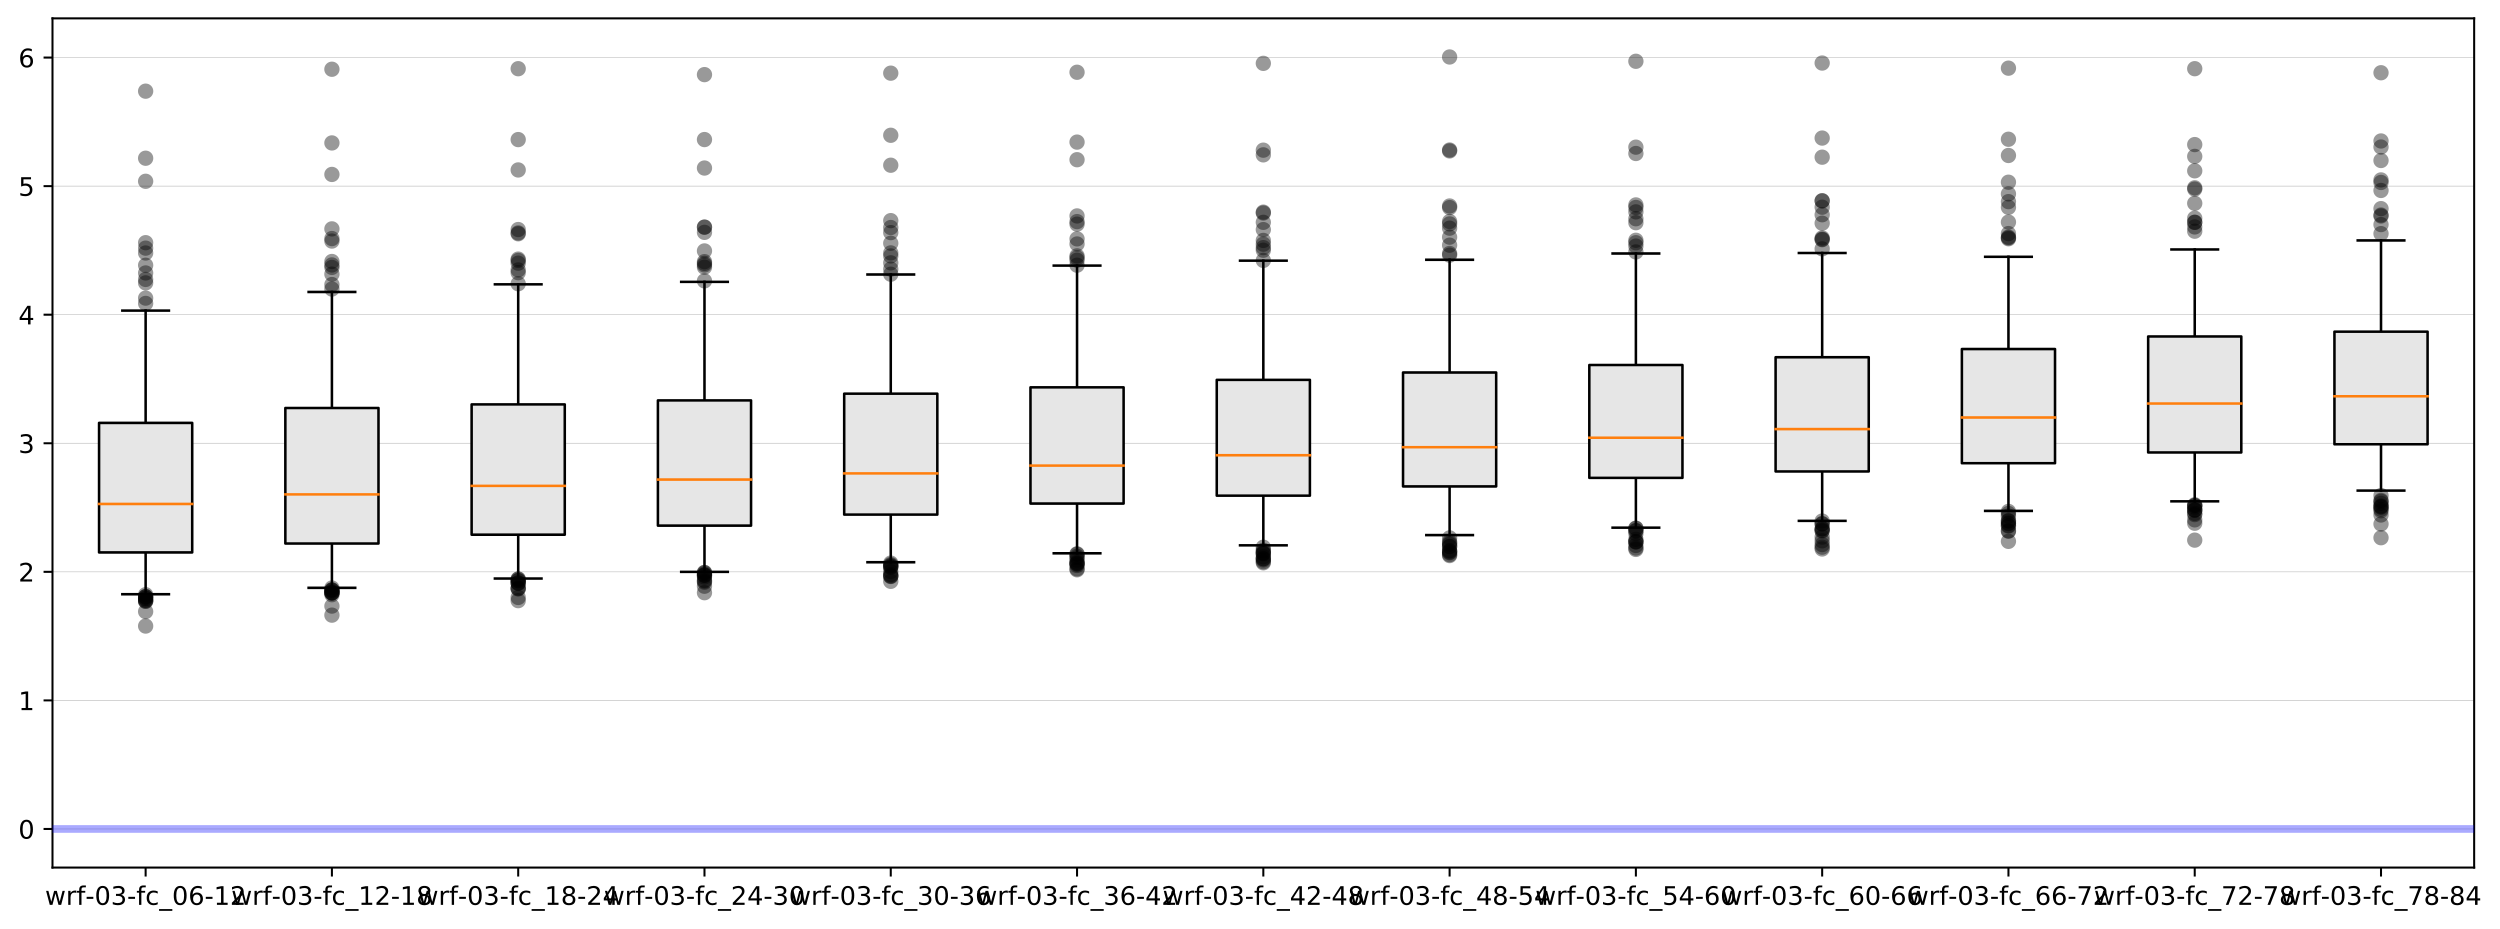 <?xml version="1.0" encoding="utf-8" standalone="no"?>
<!DOCTYPE svg PUBLIC "-//W3C//DTD SVG 1.1//EN"
  "http://www.w3.org/Graphics/SVG/1.1/DTD/svg11.dtd">
<!-- Created with matplotlib (https://matplotlib.org/) -->
<svg height="363.996pt" version="1.1" viewBox="0 0 979.287 363.996" width="979.287pt" xmlns="http://www.w3.org/2000/svg" xmlns:xlink="http://www.w3.org/1999/xlink">
 <defs>
  <style type="text/css">
*{stroke-linecap:butt;stroke-linejoin:round;}
  </style>
 </defs>
 <g id="figure_1">
  <g id="patch_1">
   <path d="M 0 363.996 
L 979.287 363.996 
L 979.287 0 
L 0 0 
z
" style="fill:#ffffff;"/>
  </g>
  <g id="axes_1">
   <g id="patch_2">
    <path d="M 20.562 339.84 
L 969.163 339.84 
L 969.163 7.2 
L 20.562 7.2 
z
" style="fill:#ffffff;"/>
   </g>
   <g id="matplotlib.axis_1">
    <g id="xtick_1">
     <g id="line2d_1">
      <defs>
       <path d="M 0 0 
L 0 3.5 
" id="m695b9b9b09" style="stroke:#000000;stroke-width:0.8;"/>
      </defs>
      <g>
       <use style="stroke:#000000;stroke-width:0.8;" x="57.047" xlink:href="#m695b9b9b09" y="339.84"/>
      </g>
     </g>
     <g id="text_1">
      <!-- wrf-03-fc_06-12 -->
      <defs>
       <path d="M 4.203 54.688 
L 13.188 54.688 
L 24.422 12.016 
L 35.594 54.688 
L 46.188 54.688 
L 57.422 12.016 
L 68.609 54.688 
L 77.594 54.688 
L 63.281 0 
L 52.688 0 
L 40.922 44.828 
L 29.109 0 
L 18.5 0 
z
" id="DejaVuSans-119"/>
       <path d="M 41.109 46.297 
Q 39.594 47.172 37.812 47.578 
Q 36.031 48 33.891 48 
Q 26.266 48 22.188 43.047 
Q 18.109 38.094 18.109 28.812 
L 18.109 0 
L 9.078 0 
L 9.078 54.688 
L 18.109 54.688 
L 18.109 46.188 
Q 20.953 51.172 25.484 53.578 
Q 30.031 56 36.531 56 
Q 37.453 56 38.578 55.875 
Q 39.703 55.766 41.062 55.516 
z
" id="DejaVuSans-114"/>
       <path d="M 37.109 75.984 
L 37.109 68.5 
L 28.516 68.5 
Q 23.688 68.5 21.797 66.547 
Q 19.922 64.594 19.922 59.516 
L 19.922 54.688 
L 34.719 54.688 
L 34.719 47.703 
L 19.922 47.703 
L 19.922 0 
L 10.891 0 
L 10.891 47.703 
L 2.297 47.703 
L 2.297 54.688 
L 10.891 54.688 
L 10.891 58.5 
Q 10.891 67.625 15.141 71.797 
Q 19.391 75.984 28.609 75.984 
z
" id="DejaVuSans-102"/>
       <path d="M 4.891 31.391 
L 31.203 31.391 
L 31.203 23.391 
L 4.891 23.391 
z
" id="DejaVuSans-45"/>
       <path d="M 31.781 66.406 
Q 24.172 66.406 20.328 58.906 
Q 16.5 51.422 16.5 36.375 
Q 16.5 21.391 20.328 13.891 
Q 24.172 6.391 31.781 6.391 
Q 39.453 6.391 43.281 13.891 
Q 47.125 21.391 47.125 36.375 
Q 47.125 51.422 43.281 58.906 
Q 39.453 66.406 31.781 66.406 
z
M 31.781 74.219 
Q 44.047 74.219 50.516 64.516 
Q 56.984 54.828 56.984 36.375 
Q 56.984 17.969 50.516 8.266 
Q 44.047 -1.422 31.781 -1.422 
Q 19.531 -1.422 13.062 8.266 
Q 6.594 17.969 6.594 36.375 
Q 6.594 54.828 13.062 64.516 
Q 19.531 74.219 31.781 74.219 
z
" id="DejaVuSans-48"/>
       <path d="M 40.578 39.312 
Q 47.656 37.797 51.625 33 
Q 55.609 28.219 55.609 21.188 
Q 55.609 10.406 48.188 4.484 
Q 40.766 -1.422 27.094 -1.422 
Q 22.516 -1.422 17.656 -0.516 
Q 12.797 0.391 7.625 2.203 
L 7.625 11.719 
Q 11.719 9.328 16.594 8.109 
Q 21.484 6.891 26.812 6.891 
Q 36.078 6.891 40.938 10.547 
Q 45.797 14.203 45.797 21.188 
Q 45.797 27.641 41.281 31.266 
Q 36.766 34.906 28.719 34.906 
L 20.219 34.906 
L 20.219 43.016 
L 29.109 43.016 
Q 36.375 43.016 40.234 45.922 
Q 44.094 48.828 44.094 54.297 
Q 44.094 59.906 40.109 62.906 
Q 36.141 65.922 28.719 65.922 
Q 24.656 65.922 20.016 65.031 
Q 15.375 64.156 9.812 62.312 
L 9.812 71.094 
Q 15.438 72.656 20.344 73.438 
Q 25.25 74.219 29.594 74.219 
Q 40.828 74.219 47.359 69.109 
Q 53.906 64.016 53.906 55.328 
Q 53.906 49.266 50.438 45.094 
Q 46.969 40.922 40.578 39.312 
z
" id="DejaVuSans-51"/>
       <path d="M 48.781 52.594 
L 48.781 44.188 
Q 44.969 46.297 41.141 47.344 
Q 37.312 48.391 33.406 48.391 
Q 24.656 48.391 19.812 42.844 
Q 14.984 37.312 14.984 27.297 
Q 14.984 17.281 19.812 11.734 
Q 24.656 6.203 33.406 6.203 
Q 37.312 6.203 41.141 7.25 
Q 44.969 8.297 48.781 10.406 
L 48.781 2.094 
Q 45.016 0.344 40.984 -0.531 
Q 36.969 -1.422 32.422 -1.422 
Q 20.062 -1.422 12.781 6.344 
Q 5.516 14.109 5.516 27.297 
Q 5.516 40.672 12.859 48.328 
Q 20.219 56 33.016 56 
Q 37.156 56 41.109 55.141 
Q 45.062 54.297 48.781 52.594 
z
" id="DejaVuSans-99"/>
       <path d="M 50.984 -16.609 
L 50.984 -23.578 
L -0.984 -23.578 
L -0.984 -16.609 
z
" id="DejaVuSans-95"/>
       <path d="M 33.016 40.375 
Q 26.375 40.375 22.484 35.828 
Q 18.609 31.297 18.609 23.391 
Q 18.609 15.531 22.484 10.953 
Q 26.375 6.391 33.016 6.391 
Q 39.656 6.391 43.531 10.953 
Q 47.406 15.531 47.406 23.391 
Q 47.406 31.297 43.531 35.828 
Q 39.656 40.375 33.016 40.375 
z
M 52.594 71.297 
L 52.594 62.312 
Q 48.875 64.062 45.094 64.984 
Q 41.312 65.922 37.594 65.922 
Q 27.828 65.922 22.672 59.328 
Q 17.531 52.734 16.797 39.406 
Q 19.672 43.656 24.016 45.922 
Q 28.375 48.188 33.594 48.188 
Q 44.578 48.188 50.953 41.516 
Q 57.328 34.859 57.328 23.391 
Q 57.328 12.156 50.688 5.359 
Q 44.047 -1.422 33.016 -1.422 
Q 20.359 -1.422 13.672 8.266 
Q 6.984 17.969 6.984 36.375 
Q 6.984 53.656 15.188 63.938 
Q 23.391 74.219 37.203 74.219 
Q 40.922 74.219 44.703 73.484 
Q 48.484 72.75 52.594 71.297 
z
" id="DejaVuSans-54"/>
       <path d="M 12.406 8.297 
L 28.516 8.297 
L 28.516 63.922 
L 10.984 60.406 
L 10.984 69.391 
L 28.422 72.906 
L 38.281 72.906 
L 38.281 8.297 
L 54.391 8.297 
L 54.391 0 
L 12.406 0 
z
" id="DejaVuSans-49"/>
       <path d="M 19.188 8.297 
L 53.609 8.297 
L 53.609 0 
L 7.328 0 
L 7.328 8.297 
Q 12.938 14.109 22.625 23.891 
Q 32.328 33.688 34.812 36.531 
Q 39.547 41.844 41.422 45.531 
Q 43.312 49.219 43.312 52.781 
Q 43.312 58.594 39.234 62.25 
Q 35.156 65.922 28.609 65.922 
Q 23.969 65.922 18.812 64.312 
Q 13.672 62.703 7.812 59.422 
L 7.812 69.391 
Q 13.766 71.781 18.938 73 
Q 24.125 74.219 28.422 74.219 
Q 39.75 74.219 46.484 68.547 
Q 53.219 62.891 53.219 53.422 
Q 53.219 48.922 51.531 44.891 
Q 49.859 40.875 45.406 35.406 
Q 44.188 33.984 37.641 27.219 
Q 31.109 20.453 19.188 8.297 
z
" id="DejaVuSans-50"/>
      </defs>
      <g transform="translate(17.638 354.438)scale(0.1 -0.1)">
       <use xlink:href="#DejaVuSans-119"/>
       <use x="81.787" xlink:href="#DejaVuSans-114"/>
       <use x="122.9" xlink:href="#DejaVuSans-102"/>
       <use x="158.027" xlink:href="#DejaVuSans-45"/>
       <use x="194.111" xlink:href="#DejaVuSans-48"/>
       <use x="257.734" xlink:href="#DejaVuSans-51"/>
       <use x="321.357" xlink:href="#DejaVuSans-45"/>
       <use x="357.441" xlink:href="#DejaVuSans-102"/>
       <use x="392.646" xlink:href="#DejaVuSans-99"/>
       <use x="447.627" xlink:href="#DejaVuSans-95"/>
       <use x="497.627" xlink:href="#DejaVuSans-48"/>
       <use x="561.25" xlink:href="#DejaVuSans-54"/>
       <use x="624.873" xlink:href="#DejaVuSans-45"/>
       <use x="660.957" xlink:href="#DejaVuSans-49"/>
       <use x="724.58" xlink:href="#DejaVuSans-50"/>
      </g>
     </g>
    </g>
    <g id="xtick_2">
     <g id="line2d_2">
      <g>
       <use style="stroke:#000000;stroke-width:0.8;" x="130.016" xlink:href="#m695b9b9b09" y="339.84"/>
      </g>
     </g>
     <g id="text_2">
      <!-- wrf-03-fc_12-18 -->
      <defs>
       <path d="M 31.781 34.625 
Q 24.75 34.625 20.719 30.859 
Q 16.703 27.094 16.703 20.516 
Q 16.703 13.922 20.719 10.156 
Q 24.75 6.391 31.781 6.391 
Q 38.812 6.391 42.859 10.172 
Q 46.922 13.969 46.922 20.516 
Q 46.922 27.094 42.891 30.859 
Q 38.875 34.625 31.781 34.625 
z
M 21.922 38.812 
Q 15.578 40.375 12.031 44.719 
Q 8.5 49.078 8.5 55.328 
Q 8.5 64.062 14.719 69.141 
Q 20.953 74.219 31.781 74.219 
Q 42.672 74.219 48.875 69.141 
Q 55.078 64.062 55.078 55.328 
Q 55.078 49.078 51.531 44.719 
Q 48 40.375 41.703 38.812 
Q 48.828 37.156 52.797 32.312 
Q 56.781 27.484 56.781 20.516 
Q 56.781 9.906 50.312 4.234 
Q 43.844 -1.422 31.781 -1.422 
Q 19.734 -1.422 13.25 4.234 
Q 6.781 9.906 6.781 20.516 
Q 6.781 27.484 10.781 32.312 
Q 14.797 37.156 21.922 38.812 
z
M 18.312 54.391 
Q 18.312 48.734 21.844 45.562 
Q 25.391 42.391 31.781 42.391 
Q 38.141 42.391 41.719 45.562 
Q 45.312 48.734 45.312 54.391 
Q 45.312 60.062 41.719 63.234 
Q 38.141 66.406 31.781 66.406 
Q 25.391 66.406 21.844 63.234 
Q 18.312 60.062 18.312 54.391 
z
" id="DejaVuSans-56"/>
      </defs>
      <g transform="translate(90.607 354.438)scale(0.1 -0.1)">
       <use xlink:href="#DejaVuSans-119"/>
       <use x="81.787" xlink:href="#DejaVuSans-114"/>
       <use x="122.9" xlink:href="#DejaVuSans-102"/>
       <use x="158.027" xlink:href="#DejaVuSans-45"/>
       <use x="194.111" xlink:href="#DejaVuSans-48"/>
       <use x="257.734" xlink:href="#DejaVuSans-51"/>
       <use x="321.357" xlink:href="#DejaVuSans-45"/>
       <use x="357.441" xlink:href="#DejaVuSans-102"/>
       <use x="392.646" xlink:href="#DejaVuSans-99"/>
       <use x="447.627" xlink:href="#DejaVuSans-95"/>
       <use x="497.627" xlink:href="#DejaVuSans-49"/>
       <use x="561.25" xlink:href="#DejaVuSans-50"/>
       <use x="624.873" xlink:href="#DejaVuSans-45"/>
       <use x="660.957" xlink:href="#DejaVuSans-49"/>
       <use x="724.58" xlink:href="#DejaVuSans-56"/>
      </g>
     </g>
    </g>
    <g id="xtick_3">
     <g id="line2d_3">
      <g>
       <use style="stroke:#000000;stroke-width:0.8;" x="202.986" xlink:href="#m695b9b9b09" y="339.84"/>
      </g>
     </g>
     <g id="text_3">
      <!-- wrf-03-fc_18-24 -->
      <defs>
       <path d="M 37.797 64.312 
L 12.891 25.391 
L 37.797 25.391 
z
M 35.203 72.906 
L 47.609 72.906 
L 47.609 25.391 
L 58.016 25.391 
L 58.016 17.188 
L 47.609 17.188 
L 47.609 0 
L 37.797 0 
L 37.797 17.188 
L 4.891 17.188 
L 4.891 26.703 
z
" id="DejaVuSans-52"/>
      </defs>
      <g transform="translate(163.576 354.438)scale(0.1 -0.1)">
       <use xlink:href="#DejaVuSans-119"/>
       <use x="81.787" xlink:href="#DejaVuSans-114"/>
       <use x="122.9" xlink:href="#DejaVuSans-102"/>
       <use x="158.027" xlink:href="#DejaVuSans-45"/>
       <use x="194.111" xlink:href="#DejaVuSans-48"/>
       <use x="257.734" xlink:href="#DejaVuSans-51"/>
       <use x="321.357" xlink:href="#DejaVuSans-45"/>
       <use x="357.441" xlink:href="#DejaVuSans-102"/>
       <use x="392.646" xlink:href="#DejaVuSans-99"/>
       <use x="447.627" xlink:href="#DejaVuSans-95"/>
       <use x="497.627" xlink:href="#DejaVuSans-49"/>
       <use x="561.25" xlink:href="#DejaVuSans-56"/>
       <use x="624.873" xlink:href="#DejaVuSans-45"/>
       <use x="660.957" xlink:href="#DejaVuSans-50"/>
       <use x="724.58" xlink:href="#DejaVuSans-52"/>
      </g>
     </g>
    </g>
    <g id="xtick_4">
     <g id="line2d_4">
      <g>
       <use style="stroke:#000000;stroke-width:0.8;" x="275.955" xlink:href="#m695b9b9b09" y="339.84"/>
      </g>
     </g>
     <g id="text_4">
      <!-- wrf-03-fc_24-30 -->
      <g transform="translate(236.545 354.438)scale(0.1 -0.1)">
       <use xlink:href="#DejaVuSans-119"/>
       <use x="81.787" xlink:href="#DejaVuSans-114"/>
       <use x="122.9" xlink:href="#DejaVuSans-102"/>
       <use x="158.027" xlink:href="#DejaVuSans-45"/>
       <use x="194.111" xlink:href="#DejaVuSans-48"/>
       <use x="257.734" xlink:href="#DejaVuSans-51"/>
       <use x="321.357" xlink:href="#DejaVuSans-45"/>
       <use x="357.441" xlink:href="#DejaVuSans-102"/>
       <use x="392.646" xlink:href="#DejaVuSans-99"/>
       <use x="447.627" xlink:href="#DejaVuSans-95"/>
       <use x="497.627" xlink:href="#DejaVuSans-50"/>
       <use x="561.25" xlink:href="#DejaVuSans-52"/>
       <use x="624.873" xlink:href="#DejaVuSans-45"/>
       <use x="660.957" xlink:href="#DejaVuSans-51"/>
       <use x="724.58" xlink:href="#DejaVuSans-48"/>
      </g>
     </g>
    </g>
    <g id="xtick_5">
     <g id="line2d_5">
      <g>
       <use style="stroke:#000000;stroke-width:0.8;" x="348.924" xlink:href="#m695b9b9b09" y="339.84"/>
      </g>
     </g>
     <g id="text_5">
      <!-- wrf-03-fc_30-36 -->
      <g transform="translate(309.515 354.438)scale(0.1 -0.1)">
       <use xlink:href="#DejaVuSans-119"/>
       <use x="81.787" xlink:href="#DejaVuSans-114"/>
       <use x="122.9" xlink:href="#DejaVuSans-102"/>
       <use x="158.027" xlink:href="#DejaVuSans-45"/>
       <use x="194.111" xlink:href="#DejaVuSans-48"/>
       <use x="257.734" xlink:href="#DejaVuSans-51"/>
       <use x="321.357" xlink:href="#DejaVuSans-45"/>
       <use x="357.441" xlink:href="#DejaVuSans-102"/>
       <use x="392.646" xlink:href="#DejaVuSans-99"/>
       <use x="447.627" xlink:href="#DejaVuSans-95"/>
       <use x="497.627" xlink:href="#DejaVuSans-51"/>
       <use x="561.25" xlink:href="#DejaVuSans-48"/>
       <use x="624.873" xlink:href="#DejaVuSans-45"/>
       <use x="660.957" xlink:href="#DejaVuSans-51"/>
       <use x="724.58" xlink:href="#DejaVuSans-54"/>
      </g>
     </g>
    </g>
    <g id="xtick_6">
     <g id="line2d_6">
      <g>
       <use style="stroke:#000000;stroke-width:0.8;" x="421.893" xlink:href="#m695b9b9b09" y="339.84"/>
      </g>
     </g>
     <g id="text_6">
      <!-- wrf-03-fc_36-42 -->
      <g transform="translate(382.484 354.438)scale(0.1 -0.1)">
       <use xlink:href="#DejaVuSans-119"/>
       <use x="81.787" xlink:href="#DejaVuSans-114"/>
       <use x="122.9" xlink:href="#DejaVuSans-102"/>
       <use x="158.027" xlink:href="#DejaVuSans-45"/>
       <use x="194.111" xlink:href="#DejaVuSans-48"/>
       <use x="257.734" xlink:href="#DejaVuSans-51"/>
       <use x="321.357" xlink:href="#DejaVuSans-45"/>
       <use x="357.441" xlink:href="#DejaVuSans-102"/>
       <use x="392.646" xlink:href="#DejaVuSans-99"/>
       <use x="447.627" xlink:href="#DejaVuSans-95"/>
       <use x="497.627" xlink:href="#DejaVuSans-51"/>
       <use x="561.25" xlink:href="#DejaVuSans-54"/>
       <use x="624.873" xlink:href="#DejaVuSans-45"/>
       <use x="660.957" xlink:href="#DejaVuSans-52"/>
       <use x="724.58" xlink:href="#DejaVuSans-50"/>
      </g>
     </g>
    </g>
    <g id="xtick_7">
     <g id="line2d_7">
      <g>
       <use style="stroke:#000000;stroke-width:0.8;" x="494.863" xlink:href="#m695b9b9b09" y="339.84"/>
      </g>
     </g>
     <g id="text_7">
      <!-- wrf-03-fc_42-48 -->
      <g transform="translate(455.453 354.438)scale(0.1 -0.1)">
       <use xlink:href="#DejaVuSans-119"/>
       <use x="81.787" xlink:href="#DejaVuSans-114"/>
       <use x="122.9" xlink:href="#DejaVuSans-102"/>
       <use x="158.027" xlink:href="#DejaVuSans-45"/>
       <use x="194.111" xlink:href="#DejaVuSans-48"/>
       <use x="257.734" xlink:href="#DejaVuSans-51"/>
       <use x="321.357" xlink:href="#DejaVuSans-45"/>
       <use x="357.441" xlink:href="#DejaVuSans-102"/>
       <use x="392.646" xlink:href="#DejaVuSans-99"/>
       <use x="447.627" xlink:href="#DejaVuSans-95"/>
       <use x="497.627" xlink:href="#DejaVuSans-52"/>
       <use x="561.25" xlink:href="#DejaVuSans-50"/>
       <use x="624.873" xlink:href="#DejaVuSans-45"/>
       <use x="660.957" xlink:href="#DejaVuSans-52"/>
       <use x="724.58" xlink:href="#DejaVuSans-56"/>
      </g>
     </g>
    </g>
    <g id="xtick_8">
     <g id="line2d_8">
      <g>
       <use style="stroke:#000000;stroke-width:0.8;" x="567.832" xlink:href="#m695b9b9b09" y="339.84"/>
      </g>
     </g>
     <g id="text_8">
      <!-- wrf-03-fc_48-54 -->
      <defs>
       <path d="M 10.797 72.906 
L 49.516 72.906 
L 49.516 64.594 
L 19.828 64.594 
L 19.828 46.734 
Q 21.969 47.469 24.109 47.828 
Q 26.266 48.188 28.422 48.188 
Q 40.625 48.188 47.75 41.5 
Q 54.891 34.812 54.891 23.391 
Q 54.891 11.625 47.562 5.094 
Q 40.234 -1.422 26.906 -1.422 
Q 22.312 -1.422 17.547 -0.641 
Q 12.797 0.141 7.719 1.703 
L 7.719 11.625 
Q 12.109 9.234 16.797 8.062 
Q 21.484 6.891 26.703 6.891 
Q 35.156 6.891 40.078 11.328 
Q 45.016 15.766 45.016 23.391 
Q 45.016 31 40.078 35.438 
Q 35.156 39.891 26.703 39.891 
Q 22.75 39.891 18.812 39.016 
Q 14.891 38.141 10.797 36.281 
z
" id="DejaVuSans-53"/>
      </defs>
      <g transform="translate(528.422 354.438)scale(0.1 -0.1)">
       <use xlink:href="#DejaVuSans-119"/>
       <use x="81.787" xlink:href="#DejaVuSans-114"/>
       <use x="122.9" xlink:href="#DejaVuSans-102"/>
       <use x="158.027" xlink:href="#DejaVuSans-45"/>
       <use x="194.111" xlink:href="#DejaVuSans-48"/>
       <use x="257.734" xlink:href="#DejaVuSans-51"/>
       <use x="321.357" xlink:href="#DejaVuSans-45"/>
       <use x="357.441" xlink:href="#DejaVuSans-102"/>
       <use x="392.646" xlink:href="#DejaVuSans-99"/>
       <use x="447.627" xlink:href="#DejaVuSans-95"/>
       <use x="497.627" xlink:href="#DejaVuSans-52"/>
       <use x="561.25" xlink:href="#DejaVuSans-56"/>
       <use x="624.873" xlink:href="#DejaVuSans-45"/>
       <use x="660.957" xlink:href="#DejaVuSans-53"/>
       <use x="724.58" xlink:href="#DejaVuSans-52"/>
      </g>
     </g>
    </g>
    <g id="xtick_9">
     <g id="line2d_9">
      <g>
       <use style="stroke:#000000;stroke-width:0.8;" x="640.801" xlink:href="#m695b9b9b09" y="339.84"/>
      </g>
     </g>
     <g id="text_9">
      <!-- wrf-03-fc_54-60 -->
      <g transform="translate(601.392 354.438)scale(0.1 -0.1)">
       <use xlink:href="#DejaVuSans-119"/>
       <use x="81.787" xlink:href="#DejaVuSans-114"/>
       <use x="122.9" xlink:href="#DejaVuSans-102"/>
       <use x="158.027" xlink:href="#DejaVuSans-45"/>
       <use x="194.111" xlink:href="#DejaVuSans-48"/>
       <use x="257.734" xlink:href="#DejaVuSans-51"/>
       <use x="321.357" xlink:href="#DejaVuSans-45"/>
       <use x="357.441" xlink:href="#DejaVuSans-102"/>
       <use x="392.646" xlink:href="#DejaVuSans-99"/>
       <use x="447.627" xlink:href="#DejaVuSans-95"/>
       <use x="497.627" xlink:href="#DejaVuSans-53"/>
       <use x="561.25" xlink:href="#DejaVuSans-52"/>
       <use x="624.873" xlink:href="#DejaVuSans-45"/>
       <use x="660.957" xlink:href="#DejaVuSans-54"/>
       <use x="724.58" xlink:href="#DejaVuSans-48"/>
      </g>
     </g>
    </g>
    <g id="xtick_10">
     <g id="line2d_10">
      <g>
       <use style="stroke:#000000;stroke-width:0.8;" x="713.77" xlink:href="#m695b9b9b09" y="339.84"/>
      </g>
     </g>
     <g id="text_10">
      <!-- wrf-03-fc_60-66 -->
      <g transform="translate(674.361 354.438)scale(0.1 -0.1)">
       <use xlink:href="#DejaVuSans-119"/>
       <use x="81.787" xlink:href="#DejaVuSans-114"/>
       <use x="122.9" xlink:href="#DejaVuSans-102"/>
       <use x="158.027" xlink:href="#DejaVuSans-45"/>
       <use x="194.111" xlink:href="#DejaVuSans-48"/>
       <use x="257.734" xlink:href="#DejaVuSans-51"/>
       <use x="321.357" xlink:href="#DejaVuSans-45"/>
       <use x="357.441" xlink:href="#DejaVuSans-102"/>
       <use x="392.646" xlink:href="#DejaVuSans-99"/>
       <use x="447.627" xlink:href="#DejaVuSans-95"/>
       <use x="497.627" xlink:href="#DejaVuSans-54"/>
       <use x="561.25" xlink:href="#DejaVuSans-48"/>
       <use x="624.873" xlink:href="#DejaVuSans-45"/>
       <use x="660.957" xlink:href="#DejaVuSans-54"/>
       <use x="724.58" xlink:href="#DejaVuSans-54"/>
      </g>
     </g>
    </g>
    <g id="xtick_11">
     <g id="line2d_11">
      <g>
       <use style="stroke:#000000;stroke-width:0.8;" x="786.739" xlink:href="#m695b9b9b09" y="339.84"/>
      </g>
     </g>
     <g id="text_11">
      <!-- wrf-03-fc_66-72 -->
      <defs>
       <path d="M 8.203 72.906 
L 55.078 72.906 
L 55.078 68.703 
L 28.609 0 
L 18.312 0 
L 43.219 64.594 
L 8.203 64.594 
z
" id="DejaVuSans-55"/>
      </defs>
      <g transform="translate(747.33 354.438)scale(0.1 -0.1)">
       <use xlink:href="#DejaVuSans-119"/>
       <use x="81.787" xlink:href="#DejaVuSans-114"/>
       <use x="122.9" xlink:href="#DejaVuSans-102"/>
       <use x="158.027" xlink:href="#DejaVuSans-45"/>
       <use x="194.111" xlink:href="#DejaVuSans-48"/>
       <use x="257.734" xlink:href="#DejaVuSans-51"/>
       <use x="321.357" xlink:href="#DejaVuSans-45"/>
       <use x="357.441" xlink:href="#DejaVuSans-102"/>
       <use x="392.646" xlink:href="#DejaVuSans-99"/>
       <use x="447.627" xlink:href="#DejaVuSans-95"/>
       <use x="497.627" xlink:href="#DejaVuSans-54"/>
       <use x="561.25" xlink:href="#DejaVuSans-54"/>
       <use x="624.873" xlink:href="#DejaVuSans-45"/>
       <use x="660.957" xlink:href="#DejaVuSans-55"/>
       <use x="724.58" xlink:href="#DejaVuSans-50"/>
      </g>
     </g>
    </g>
    <g id="xtick_12">
     <g id="line2d_12">
      <g>
       <use style="stroke:#000000;stroke-width:0.8;" x="859.709" xlink:href="#m695b9b9b09" y="339.84"/>
      </g>
     </g>
     <g id="text_12">
      <!-- wrf-03-fc_72-78 -->
      <g transform="translate(820.299 354.438)scale(0.1 -0.1)">
       <use xlink:href="#DejaVuSans-119"/>
       <use x="81.787" xlink:href="#DejaVuSans-114"/>
       <use x="122.9" xlink:href="#DejaVuSans-102"/>
       <use x="158.027" xlink:href="#DejaVuSans-45"/>
       <use x="194.111" xlink:href="#DejaVuSans-48"/>
       <use x="257.734" xlink:href="#DejaVuSans-51"/>
       <use x="321.357" xlink:href="#DejaVuSans-45"/>
       <use x="357.441" xlink:href="#DejaVuSans-102"/>
       <use x="392.646" xlink:href="#DejaVuSans-99"/>
       <use x="447.627" xlink:href="#DejaVuSans-95"/>
       <use x="497.627" xlink:href="#DejaVuSans-55"/>
       <use x="561.25" xlink:href="#DejaVuSans-50"/>
       <use x="624.873" xlink:href="#DejaVuSans-45"/>
       <use x="660.957" xlink:href="#DejaVuSans-55"/>
       <use x="724.58" xlink:href="#DejaVuSans-56"/>
      </g>
     </g>
    </g>
    <g id="xtick_13">
     <g id="line2d_13">
      <g>
       <use style="stroke:#000000;stroke-width:0.8;" x="932.678" xlink:href="#m695b9b9b09" y="339.84"/>
      </g>
     </g>
     <g id="text_13">
      <!-- wrf-03-fc_78-84 -->
      <g transform="translate(893.269 354.438)scale(0.1 -0.1)">
       <use xlink:href="#DejaVuSans-119"/>
       <use x="81.787" xlink:href="#DejaVuSans-114"/>
       <use x="122.9" xlink:href="#DejaVuSans-102"/>
       <use x="158.027" xlink:href="#DejaVuSans-45"/>
       <use x="194.111" xlink:href="#DejaVuSans-48"/>
       <use x="257.734" xlink:href="#DejaVuSans-51"/>
       <use x="321.357" xlink:href="#DejaVuSans-45"/>
       <use x="357.441" xlink:href="#DejaVuSans-102"/>
       <use x="392.646" xlink:href="#DejaVuSans-99"/>
       <use x="447.627" xlink:href="#DejaVuSans-95"/>
       <use x="497.627" xlink:href="#DejaVuSans-55"/>
       <use x="561.25" xlink:href="#DejaVuSans-56"/>
       <use x="624.873" xlink:href="#DejaVuSans-45"/>
       <use x="660.957" xlink:href="#DejaVuSans-56"/>
       <use x="724.58" xlink:href="#DejaVuSans-52"/>
      </g>
     </g>
    </g>
   </g>
   <g id="matplotlib.axis_2">
    <g id="ytick_1">
     <g id="line2d_14">
      <path clip-path="url(#pd1d1ba22df)" d="M 20.562 324.72 
L 969.163 324.72 
" style="fill:none;stroke:#bfbfbf;stroke-linecap:square;stroke-width:0.25;"/>
     </g>
     <g id="line2d_15">
      <defs>
       <path d="M 0 0 
L -3.5 0 
" id="m809b7b2731" style="stroke:#000000;stroke-width:0.8;"/>
      </defs>
      <g>
       <use style="stroke:#000000;stroke-width:0.8;" x="20.562" xlink:href="#m809b7b2731" y="324.72"/>
      </g>
     </g>
     <g id="text_14">
      <!-- 0 -->
      <g transform="translate(7.2 328.519)scale(0.1 -0.1)">
       <use xlink:href="#DejaVuSans-48"/>
      </g>
     </g>
    </g>
    <g id="ytick_2">
     <g id="line2d_16">
      <path clip-path="url(#pd1d1ba22df)" d="M 20.562 274.358 
L 969.163 274.358 
" style="fill:none;stroke:#bfbfbf;stroke-linecap:square;stroke-width:0.25;"/>
     </g>
     <g id="line2d_17">
      <g>
       <use style="stroke:#000000;stroke-width:0.8;" x="20.562" xlink:href="#m809b7b2731" y="274.358"/>
      </g>
     </g>
     <g id="text_15">
      <!-- 1 -->
      <g transform="translate(7.2 278.157)scale(0.1 -0.1)">
       <use xlink:href="#DejaVuSans-49"/>
      </g>
     </g>
    </g>
    <g id="ytick_3">
     <g id="line2d_18">
      <path clip-path="url(#pd1d1ba22df)" d="M 20.562 223.996 
L 969.163 223.996 
" style="fill:none;stroke:#bfbfbf;stroke-linecap:square;stroke-width:0.25;"/>
     </g>
     <g id="line2d_19">
      <g>
       <use style="stroke:#000000;stroke-width:0.8;" x="20.562" xlink:href="#m809b7b2731" y="223.996"/>
      </g>
     </g>
     <g id="text_16">
      <!-- 2 -->
      <g transform="translate(7.2 227.795)scale(0.1 -0.1)">
       <use xlink:href="#DejaVuSans-50"/>
      </g>
     </g>
    </g>
    <g id="ytick_4">
     <g id="line2d_20">
      <path clip-path="url(#pd1d1ba22df)" d="M 20.562 173.633 
L 969.163 173.633 
" style="fill:none;stroke:#bfbfbf;stroke-linecap:square;stroke-width:0.25;"/>
     </g>
     <g id="line2d_21">
      <g>
       <use style="stroke:#000000;stroke-width:0.8;" x="20.562" xlink:href="#m809b7b2731" y="173.633"/>
      </g>
     </g>
     <g id="text_17">
      <!-- 3 -->
      <g transform="translate(7.2 177.433)scale(0.1 -0.1)">
       <use xlink:href="#DejaVuSans-51"/>
      </g>
     </g>
    </g>
    <g id="ytick_5">
     <g id="line2d_22">
      <path clip-path="url(#pd1d1ba22df)" d="M 20.562 123.271 
L 969.163 123.271 
" style="fill:none;stroke:#bfbfbf;stroke-linecap:square;stroke-width:0.25;"/>
     </g>
     <g id="line2d_23">
      <g>
       <use style="stroke:#000000;stroke-width:0.8;" x="20.562" xlink:href="#m809b7b2731" y="123.271"/>
      </g>
     </g>
     <g id="text_18">
      <!-- 4 -->
      <g transform="translate(7.2 127.07)scale(0.1 -0.1)">
       <use xlink:href="#DejaVuSans-52"/>
      </g>
     </g>
    </g>
    <g id="ytick_6">
     <g id="line2d_24">
      <path clip-path="url(#pd1d1ba22df)" d="M 20.562 72.909 
L 969.163 72.909 
" style="fill:none;stroke:#bfbfbf;stroke-linecap:square;stroke-width:0.25;"/>
     </g>
     <g id="line2d_25">
      <g>
       <use style="stroke:#000000;stroke-width:0.8;" x="20.562" xlink:href="#m809b7b2731" y="72.909"/>
      </g>
     </g>
     <g id="text_19">
      <!-- 5 -->
      <g transform="translate(7.2 76.708)scale(0.1 -0.1)">
       <use xlink:href="#DejaVuSans-53"/>
      </g>
     </g>
    </g>
    <g id="ytick_7">
     <g id="line2d_26">
      <path clip-path="url(#pd1d1ba22df)" d="M 20.562 22.547 
L 969.163 22.547 
" style="fill:none;stroke:#bfbfbf;stroke-linecap:square;stroke-width:0.25;"/>
     </g>
     <g id="line2d_27">
      <g>
       <use style="stroke:#000000;stroke-width:0.8;" x="20.562" xlink:href="#m809b7b2731" y="22.547"/>
      </g>
     </g>
     <g id="text_20">
      <!-- 6 -->
      <g transform="translate(7.2 26.346)scale(0.1 -0.1)">
       <use xlink:href="#DejaVuSans-54"/>
      </g>
     </g>
    </g>
   </g>
   <g id="patch_3">
    <path d="M 20.562 339.84 
L 20.562 7.2 
" style="fill:none;stroke:#000000;stroke-linecap:square;stroke-linejoin:miter;stroke-width:0.8;"/>
   </g>
   <g id="patch_4">
    <path d="M 969.163 339.84 
L 969.163 7.2 
" style="fill:none;stroke:#000000;stroke-linecap:square;stroke-linejoin:miter;stroke-width:0.8;"/>
   </g>
   <g id="patch_5">
    <path d="M 20.562 339.84 
L 969.163 339.84 
" style="fill:none;stroke:#000000;stroke-linecap:square;stroke-linejoin:miter;stroke-width:0.8;"/>
   </g>
   <g id="patch_6">
    <path d="M 20.562 7.2 
L 969.163 7.2 
" style="fill:none;stroke:#000000;stroke-linecap:square;stroke-linejoin:miter;stroke-width:0.8;"/>
   </g>
   <g id="line2d_28">
    <path clip-path="url(#pd1d1ba22df)" d="M 20.562 324.72 
L 969.163 324.72 
" style="fill:none;stroke:#0000ff;stroke-linecap:square;stroke-opacity:0.333;stroke-width:3;"/>
   </g>
   <g id="line2d_29">
    <path clip-path="url(#pd1d1ba22df)" d="M 57.047 216.396 
L 57.047 232.774 
" style="fill:none;stroke:#000000;stroke-linecap:square;"/>
   </g>
   <g id="line2d_30">
    <path clip-path="url(#pd1d1ba22df)" d="M 57.047 165.656 
L 57.047 121.665 
" style="fill:none;stroke:#000000;stroke-linecap:square;"/>
   </g>
   <g id="line2d_31">
    <path clip-path="url(#pd1d1ba22df)" d="M 47.926 232.774 
L 66.168 232.774 
" style="fill:none;stroke:#000000;stroke-linecap:square;"/>
   </g>
   <g id="line2d_32">
    <path clip-path="url(#pd1d1ba22df)" d="M 47.926 121.665 
L 66.168 121.665 
" style="fill:none;stroke:#000000;stroke-linecap:square;"/>
   </g>
   <g id="line2d_33">
    <defs>
     <path d="M 0 3 
C 0.796 3 1.559 2.684 2.121 2.121 
C 2.684 1.559 3 0.796 3 0 
C 3 -0.796 2.684 -1.559 2.121 -2.121 
C 1.559 -2.684 0.796 -3 0 -3 
C -0.796 -3 -1.559 -2.684 -2.121 -2.121 
C -2.684 -1.559 -3 -0.796 -3 0 
C -3 0.796 -2.684 1.559 -2.121 2.121 
C -1.559 2.684 -0.796 3 0 3 
z
" id="m3c2c781025" style="stroke:#000000;stroke-opacity:0;"/>
    </defs>
    <g clip-path="url(#pd1d1ba22df)">
     <use style="fill-opacity:0.4;stroke:#000000;stroke-opacity:0;" x="57.047" xlink:href="#m3c2c781025" y="233.705"/>
     <use style="fill-opacity:0.4;stroke:#000000;stroke-opacity:0;" x="57.047" xlink:href="#m3c2c781025" y="235.07"/>
     <use style="fill-opacity:0.4;stroke:#000000;stroke-opacity:0;" x="57.047" xlink:href="#m3c2c781025" y="232.95"/>
     <use style="fill-opacity:0.4;stroke:#000000;stroke-opacity:0;" x="57.047" xlink:href="#m3c2c781025" y="239.557"/>
     <use style="fill-opacity:0.4;stroke:#000000;stroke-opacity:0;" x="57.047" xlink:href="#m3c2c781025" y="233.826"/>
     <use style="fill-opacity:0.4;stroke:#000000;stroke-opacity:0;" x="57.047" xlink:href="#m3c2c781025" y="245.233"/>
     <use style="fill-opacity:0.4;stroke:#000000;stroke-opacity:0;" x="57.047" xlink:href="#m3c2c781025" y="234.415"/>
     <use style="fill-opacity:0.4;stroke:#000000;stroke-opacity:0;" x="57.047" xlink:href="#m3c2c781025" y="235.166"/>
     <use style="fill-opacity:0.4;stroke:#000000;stroke-opacity:0;" x="57.047" xlink:href="#m3c2c781025" y="234.4"/>
     <use style="fill-opacity:0.4;stroke:#000000;stroke-opacity:0;" x="57.047" xlink:href="#m3c2c781025" y="235.488"/>
     <use style="fill-opacity:0.4;stroke:#000000;stroke-opacity:0;" x="57.047" xlink:href="#m3c2c781025" y="233.756"/>
     <use style="fill-opacity:0.4;stroke:#000000;stroke-opacity:0;" x="57.047" xlink:href="#m3c2c781025" y="235.559"/>
     <use style="fill-opacity:0.4;stroke:#000000;stroke-opacity:0;" x="57.047" xlink:href="#m3c2c781025" y="71.015"/>
     <use style="fill-opacity:0.4;stroke:#000000;stroke-opacity:0;" x="57.047" xlink:href="#m3c2c781025" y="109.452"/>
     <use style="fill-opacity:0.4;stroke:#000000;stroke-opacity:0;" x="57.047" xlink:href="#m3c2c781025" y="35.716"/>
     <use style="fill-opacity:0.4;stroke:#000000;stroke-opacity:0;" x="57.047" xlink:href="#m3c2c781025" y="99.102"/>
     <use style="fill-opacity:0.4;stroke:#000000;stroke-opacity:0;" x="57.047" xlink:href="#m3c2c781025" y="95.063"/>
     <use style="fill-opacity:0.4;stroke:#000000;stroke-opacity:0;" x="57.047" xlink:href="#m3c2c781025" y="97.204"/>
     <use style="fill-opacity:0.4;stroke:#000000;stroke-opacity:0;" x="57.047" xlink:href="#m3c2c781025" y="103.902"/>
     <use style="fill-opacity:0.4;stroke:#000000;stroke-opacity:0;" x="57.047" xlink:href="#m3c2c781025" y="110.811"/>
     <use style="fill-opacity:0.4;stroke:#000000;stroke-opacity:0;" x="57.047" xlink:href="#m3c2c781025" y="118.859"/>
     <use style="fill-opacity:0.4;stroke:#000000;stroke-opacity:0;" x="57.047" xlink:href="#m3c2c781025" y="61.98"/>
     <use style="fill-opacity:0.4;stroke:#000000;stroke-opacity:0;" x="57.047" xlink:href="#m3c2c781025" y="106.924"/>
     <use style="fill-opacity:0.4;stroke:#000000;stroke-opacity:0;" x="57.047" xlink:href="#m3c2c781025" y="116.779"/>
    </g>
   </g>
   <g id="line2d_34">
    <path clip-path="url(#pd1d1ba22df)" d="M 130.016 212.901 
L 130.016 230.266 
" style="fill:none;stroke:#000000;stroke-linecap:square;"/>
   </g>
   <g id="line2d_35">
    <path clip-path="url(#pd1d1ba22df)" d="M 130.016 159.819 
L 130.016 114.367 
" style="fill:none;stroke:#000000;stroke-linecap:square;"/>
   </g>
   <g id="line2d_36">
    <path clip-path="url(#pd1d1ba22df)" d="M 120.895 230.266 
L 139.137 230.266 
" style="fill:none;stroke:#000000;stroke-linecap:square;"/>
   </g>
   <g id="line2d_37">
    <path clip-path="url(#pd1d1ba22df)" d="M 120.895 114.367 
L 139.137 114.367 
" style="fill:none;stroke:#000000;stroke-linecap:square;"/>
   </g>
   <g id="line2d_38">
    <g clip-path="url(#pd1d1ba22df)">
     <use style="fill-opacity:0.4;stroke:#000000;stroke-opacity:0;" x="130.016" xlink:href="#m3c2c781025" y="232.215"/>
     <use style="fill-opacity:0.4;stroke:#000000;stroke-opacity:0;" x="130.016" xlink:href="#m3c2c781025" y="237.412"/>
     <use style="fill-opacity:0.4;stroke:#000000;stroke-opacity:0;" x="130.016" xlink:href="#m3c2c781025" y="231.716"/>
     <use style="fill-opacity:0.4;stroke:#000000;stroke-opacity:0;" x="130.016" xlink:href="#m3c2c781025" y="232.341"/>
     <use style="fill-opacity:0.4;stroke:#000000;stroke-opacity:0;" x="130.016" xlink:href="#m3c2c781025" y="240.963"/>
     <use style="fill-opacity:0.4;stroke:#000000;stroke-opacity:0;" x="130.016" xlink:href="#m3c2c781025" y="231.046"/>
     <use style="fill-opacity:0.4;stroke:#000000;stroke-opacity:0;" x="130.016" xlink:href="#m3c2c781025" y="231.162"/>
     <use style="fill-opacity:0.4;stroke:#000000;stroke-opacity:0;" x="130.016" xlink:href="#m3c2c781025" y="232.169"/>
     <use style="fill-opacity:0.4;stroke:#000000;stroke-opacity:0;" x="130.016" xlink:href="#m3c2c781025" y="232.149"/>
     <use style="fill-opacity:0.4;stroke:#000000;stroke-opacity:0;" x="130.016" xlink:href="#m3c2c781025" y="231.238"/>
     <use style="fill-opacity:0.4;stroke:#000000;stroke-opacity:0;" x="130.016" xlink:href="#m3c2c781025" y="230.331"/>
     <use style="fill-opacity:0.4;stroke:#000000;stroke-opacity:0;" x="130.016" xlink:href="#m3c2c781025" y="232.95"/>
     <use style="fill-opacity:0.4;stroke:#000000;stroke-opacity:0;" x="130.016" xlink:href="#m3c2c781025" y="68.331"/>
     <use style="fill-opacity:0.4;stroke:#000000;stroke-opacity:0;" x="130.016" xlink:href="#m3c2c781025" y="102.431"/>
     <use style="fill-opacity:0.4;stroke:#000000;stroke-opacity:0;" x="130.016" xlink:href="#m3c2c781025" y="27.125"/>
     <use style="fill-opacity:0.4;stroke:#000000;stroke-opacity:0;" x="130.016" xlink:href="#m3c2c781025" y="94.424"/>
     <use style="fill-opacity:0.4;stroke:#000000;stroke-opacity:0;" x="130.016" xlink:href="#m3c2c781025" y="89.659"/>
     <use style="fill-opacity:0.4;stroke:#000000;stroke-opacity:0;" x="130.016" xlink:href="#m3c2c781025" y="93.447"/>
     <use style="fill-opacity:0.4;stroke:#000000;stroke-opacity:0;" x="130.016" xlink:href="#m3c2c781025" y="104.748"/>
     <use style="fill-opacity:0.4;stroke:#000000;stroke-opacity:0;" x="130.016" xlink:href="#m3c2c781025" y="103.781"/>
     <use style="fill-opacity:0.4;stroke:#000000;stroke-opacity:0;" x="130.016" xlink:href="#m3c2c781025" y="111.466"/>
     <use style="fill-opacity:0.4;stroke:#000000;stroke-opacity:0;" x="130.016" xlink:href="#m3c2c781025" y="55.992"/>
     <use style="fill-opacity:0.4;stroke:#000000;stroke-opacity:0;" x="130.016" xlink:href="#m3c2c781025" y="107.382"/>
     <use style="fill-opacity:0.4;stroke:#000000;stroke-opacity:0;" x="130.016" xlink:href="#m3c2c781025" y="113.224"/>
    </g>
   </g>
   <g id="line2d_39">
    <path clip-path="url(#pd1d1ba22df)" d="M 202.986 209.452 
L 202.986 226.629 
" style="fill:none;stroke:#000000;stroke-linecap:square;"/>
   </g>
   <g id="line2d_40">
    <path clip-path="url(#pd1d1ba22df)" d="M 202.986 158.413 
L 202.986 111.376 
" style="fill:none;stroke:#000000;stroke-linecap:square;"/>
   </g>
   <g id="line2d_41">
    <path clip-path="url(#pd1d1ba22df)" d="M 193.864 226.629 
L 212.107 226.629 
" style="fill:none;stroke:#000000;stroke-linecap:square;"/>
   </g>
   <g id="line2d_42">
    <path clip-path="url(#pd1d1ba22df)" d="M 193.864 111.376 
L 212.107 111.376 
" style="fill:none;stroke:#000000;stroke-linecap:square;"/>
   </g>
   <g id="line2d_43">
    <g clip-path="url(#pd1d1ba22df)">
     <use style="fill-opacity:0.4;stroke:#000000;stroke-opacity:0;" x="202.986" xlink:href="#m3c2c781025" y="230.679"/>
     <use style="fill-opacity:0.4;stroke:#000000;stroke-opacity:0;" x="202.986" xlink:href="#m3c2c781025" y="234.033"/>
     <use style="fill-opacity:0.4;stroke:#000000;stroke-opacity:0;" x="202.986" xlink:href="#m3c2c781025" y="228.432"/>
     <use style="fill-opacity:0.4;stroke:#000000;stroke-opacity:0;" x="202.986" xlink:href="#m3c2c781025" y="227.415"/>
     <use style="fill-opacity:0.4;stroke:#000000;stroke-opacity:0;" x="202.986" xlink:href="#m3c2c781025" y="235.282"/>
     <use style="fill-opacity:0.4;stroke:#000000;stroke-opacity:0;" x="202.986" xlink:href="#m3c2c781025" y="226.851"/>
     <use style="fill-opacity:0.4;stroke:#000000;stroke-opacity:0;" x="202.986" xlink:href="#m3c2c781025" y="227.425"/>
     <use style="fill-opacity:0.4;stroke:#000000;stroke-opacity:0;" x="202.986" xlink:href="#m3c2c781025" y="230.548"/>
     <use style="fill-opacity:0.4;stroke:#000000;stroke-opacity:0;" x="202.986" xlink:href="#m3c2c781025" y="228.291"/>
     <use style="fill-opacity:0.4;stroke:#000000;stroke-opacity:0;" x="202.986" xlink:href="#m3c2c781025" y="228.443"/>
     <use style="fill-opacity:0.4;stroke:#000000;stroke-opacity:0;" x="202.986" xlink:href="#m3c2c781025" y="226.796"/>
     <use style="fill-opacity:0.4;stroke:#000000;stroke-opacity:0;" x="202.986" xlink:href="#m3c2c781025" y="230.251"/>
     <use style="fill-opacity:0.4;stroke:#000000;stroke-opacity:0;" x="202.986" xlink:href="#m3c2c781025" y="66.573"/>
     <use style="fill-opacity:0.4;stroke:#000000;stroke-opacity:0;" x="202.986" xlink:href="#m3c2c781025" y="101.489"/>
     <use style="fill-opacity:0.4;stroke:#000000;stroke-opacity:0;" x="202.986" xlink:href="#m3c2c781025" y="26.913"/>
     <use style="fill-opacity:0.4;stroke:#000000;stroke-opacity:0;" x="202.986" xlink:href="#m3c2c781025" y="89.916"/>
     <use style="fill-opacity:0.4;stroke:#000000;stroke-opacity:0;" x="202.986" xlink:href="#m3c2c781025" y="91.241"/>
     <use style="fill-opacity:0.4;stroke:#000000;stroke-opacity:0;" x="202.986" xlink:href="#m3c2c781025" y="91.578"/>
     <use style="fill-opacity:0.4;stroke:#000000;stroke-opacity:0;" x="202.986" xlink:href="#m3c2c781025" y="102.013"/>
     <use style="fill-opacity:0.4;stroke:#000000;stroke-opacity:0;" x="202.986" xlink:href="#m3c2c781025" y="103.091"/>
     <use style="fill-opacity:0.4;stroke:#000000;stroke-opacity:0;" x="202.986" xlink:href="#m3c2c781025" y="105.74"/>
     <use style="fill-opacity:0.4;stroke:#000000;stroke-opacity:0;" x="202.986" xlink:href="#m3c2c781025" y="54.678"/>
     <use style="fill-opacity:0.4;stroke:#000000;stroke-opacity:0;" x="202.986" xlink:href="#m3c2c781025" y="106.813"/>
     <use style="fill-opacity:0.4;stroke:#000000;stroke-opacity:0;" x="202.986" xlink:href="#m3c2c781025" y="111.149"/>
    </g>
   </g>
   <g id="line2d_44">
    <path clip-path="url(#pd1d1ba22df)" d="M 275.955 205.899 
L 275.955 224.006 
" style="fill:none;stroke:#000000;stroke-linecap:square;"/>
   </g>
   <g id="line2d_45">
    <path clip-path="url(#pd1d1ba22df)" d="M 275.955 156.84 
L 275.955 110.404 
" style="fill:none;stroke:#000000;stroke-linecap:square;"/>
   </g>
   <g id="line2d_46">
    <path clip-path="url(#pd1d1ba22df)" d="M 266.834 224.006 
L 285.076 224.006 
" style="fill:none;stroke:#000000;stroke-linecap:square;"/>
   </g>
   <g id="line2d_47">
    <path clip-path="url(#pd1d1ba22df)" d="M 266.834 110.404 
L 285.076 110.404 
" style="fill:none;stroke:#000000;stroke-linecap:square;"/>
   </g>
   <g id="line2d_48">
    <g clip-path="url(#pd1d1ba22df)">
     <use style="fill-opacity:0.4;stroke:#000000;stroke-opacity:0;" x="275.955" xlink:href="#m3c2c781025" y="227.642"/>
     <use style="fill-opacity:0.4;stroke:#000000;stroke-opacity:0;" x="275.955" xlink:href="#m3c2c781025" y="226.005"/>
     <use style="fill-opacity:0.4;stroke:#000000;stroke-opacity:0;" x="275.955" xlink:href="#m3c2c781025" y="229.636"/>
     <use style="fill-opacity:0.4;stroke:#000000;stroke-opacity:0;" x="275.955" xlink:href="#m3c2c781025" y="224.741"/>
     <use style="fill-opacity:0.4;stroke:#000000;stroke-opacity:0;" x="275.955" xlink:href="#m3c2c781025" y="232.169"/>
     <use style="fill-opacity:0.4;stroke:#000000;stroke-opacity:0;" x="275.955" xlink:href="#m3c2c781025" y="225.3"/>
     <use style="fill-opacity:0.4;stroke:#000000;stroke-opacity:0;" x="275.955" xlink:href="#m3c2c781025" y="228.07"/>
     <use style="fill-opacity:0.4;stroke:#000000;stroke-opacity:0;" x="275.955" xlink:href="#m3c2c781025" y="225.194"/>
     <use style="fill-opacity:0.4;stroke:#000000;stroke-opacity:0;" x="275.955" xlink:href="#m3c2c781025" y="224.257"/>
     <use style="fill-opacity:0.4;stroke:#000000;stroke-opacity:0;" x="275.955" xlink:href="#m3c2c781025" y="224.273"/>
     <use style="fill-opacity:0.4;stroke:#000000;stroke-opacity:0;" x="275.955" xlink:href="#m3c2c781025" y="227.304"/>
     <use style="fill-opacity:0.4;stroke:#000000;stroke-opacity:0;" x="275.955" xlink:href="#m3c2c781025" y="225.381"/>
     <use style="fill-opacity:0.4;stroke:#000000;stroke-opacity:0;" x="275.955" xlink:href="#m3c2c781025" y="65.823"/>
     <use style="fill-opacity:0.4;stroke:#000000;stroke-opacity:0;" x="275.955" xlink:href="#m3c2c781025" y="102.492"/>
     <use style="fill-opacity:0.4;stroke:#000000;stroke-opacity:0;" x="275.955" xlink:href="#m3c2c781025" y="29.23"/>
     <use style="fill-opacity:0.4;stroke:#000000;stroke-opacity:0;" x="275.955" xlink:href="#m3c2c781025" y="88.954"/>
     <use style="fill-opacity:0.4;stroke:#000000;stroke-opacity:0;" x="275.955" xlink:href="#m3c2c781025" y="88.99"/>
     <use style="fill-opacity:0.4;stroke:#000000;stroke-opacity:0;" x="275.955" xlink:href="#m3c2c781025" y="91.019"/>
     <use style="fill-opacity:0.4;stroke:#000000;stroke-opacity:0;" x="275.955" xlink:href="#m3c2c781025" y="98.296"/>
     <use style="fill-opacity:0.4;stroke:#000000;stroke-opacity:0;" x="275.955" xlink:href="#m3c2c781025" y="103.781"/>
     <use style="fill-opacity:0.4;stroke:#000000;stroke-opacity:0;" x="275.955" xlink:href="#m3c2c781025" y="104.667"/>
     <use style="fill-opacity:0.4;stroke:#000000;stroke-opacity:0;" x="275.955" xlink:href="#m3c2c781025" y="54.668"/>
     <use style="fill-opacity:0.4;stroke:#000000;stroke-opacity:0;" x="275.955" xlink:href="#m3c2c781025" y="103.172"/>
     <use style="fill-opacity:0.4;stroke:#000000;stroke-opacity:0;" x="275.955" xlink:href="#m3c2c781025" y="110.021"/>
    </g>
   </g>
   <g id="line2d_49">
    <path clip-path="url(#pd1d1ba22df)" d="M 348.924 201.577 
L 348.924 220.233 
" style="fill:none;stroke:#000000;stroke-linecap:square;"/>
   </g>
   <g id="line2d_50">
    <path clip-path="url(#pd1d1ba22df)" d="M 348.924 154.212 
L 348.924 107.523 
" style="fill:none;stroke:#000000;stroke-linecap:square;"/>
   </g>
   <g id="line2d_51">
    <path clip-path="url(#pd1d1ba22df)" d="M 339.803 220.233 
L 358.045 220.233 
" style="fill:none;stroke:#000000;stroke-linecap:square;"/>
   </g>
   <g id="line2d_52">
    <path clip-path="url(#pd1d1ba22df)" d="M 339.803 107.523 
L 358.045 107.523 
" style="fill:none;stroke:#000000;stroke-linecap:square;"/>
   </g>
   <g id="line2d_53">
    <g clip-path="url(#pd1d1ba22df)">
     <use style="fill-opacity:0.4;stroke:#000000;stroke-opacity:0;" x="348.924" xlink:href="#m3c2c781025" y="225.829"/>
     <use style="fill-opacity:0.4;stroke:#000000;stroke-opacity:0;" x="348.924" xlink:href="#m3c2c781025" y="225.461"/>
     <use style="fill-opacity:0.4;stroke:#000000;stroke-opacity:0;" x="348.924" xlink:href="#m3c2c781025" y="221.734"/>
     <use style="fill-opacity:0.4;stroke:#000000;stroke-opacity:0;" x="348.924" xlink:href="#m3c2c781025" y="225.728"/>
     <use style="fill-opacity:0.4;stroke:#000000;stroke-opacity:0;" x="348.924" xlink:href="#m3c2c781025" y="222.147"/>
     <use style="fill-opacity:0.4;stroke:#000000;stroke-opacity:0;" x="348.924" xlink:href="#m3c2c781025" y="222.117"/>
     <use style="fill-opacity:0.4;stroke:#000000;stroke-opacity:0;" x="348.924" xlink:href="#m3c2c781025" y="227.717"/>
     <use style="fill-opacity:0.4;stroke:#000000;stroke-opacity:0;" x="348.924" xlink:href="#m3c2c781025" y="221.523"/>
     <use style="fill-opacity:0.4;stroke:#000000;stroke-opacity:0;" x="348.924" xlink:href="#m3c2c781025" y="225.023"/>
     <use style="fill-opacity:0.4;stroke:#000000;stroke-opacity:0;" x="348.924" xlink:href="#m3c2c781025" y="220.571"/>
     <use style="fill-opacity:0.4;stroke:#000000;stroke-opacity:0;" x="348.924" xlink:href="#m3c2c781025" y="223.86"/>
     <use style="fill-opacity:0.4;stroke:#000000;stroke-opacity:0;" x="348.924" xlink:href="#m3c2c781025" y="221.13"/>
     <use style="fill-opacity:0.4;stroke:#000000;stroke-opacity:0;" x="348.924" xlink:href="#m3c2c781025" y="64.72"/>
     <use style="fill-opacity:0.4;stroke:#000000;stroke-opacity:0;" x="348.924" xlink:href="#m3c2c781025" y="100.261"/>
     <use style="fill-opacity:0.4;stroke:#000000;stroke-opacity:0;" x="348.924" xlink:href="#m3c2c781025" y="28.661"/>
     <use style="fill-opacity:0.4;stroke:#000000;stroke-opacity:0;" x="348.924" xlink:href="#m3c2c781025" y="89.125"/>
     <use style="fill-opacity:0.4;stroke:#000000;stroke-opacity:0;" x="348.924" xlink:href="#m3c2c781025" y="86.426"/>
     <use style="fill-opacity:0.4;stroke:#000000;stroke-opacity:0;" x="348.924" xlink:href="#m3c2c781025" y="91.12"/>
     <use style="fill-opacity:0.4;stroke:#000000;stroke-opacity:0;" x="348.924" xlink:href="#m3c2c781025" y="95.285"/>
     <use style="fill-opacity:0.4;stroke:#000000;stroke-opacity:0;" x="348.924" xlink:href="#m3c2c781025" y="105.418"/>
     <use style="fill-opacity:0.4;stroke:#000000;stroke-opacity:0;" x="348.924" xlink:href="#m3c2c781025" y="102.96"/>
     <use style="fill-opacity:0.4;stroke:#000000;stroke-opacity:0;" x="348.924" xlink:href="#m3c2c781025" y="52.991"/>
     <use style="fill-opacity:0.4;stroke:#000000;stroke-opacity:0;" x="348.924" xlink:href="#m3c2c781025" y="99.067"/>
     <use style="fill-opacity:0.4;stroke:#000000;stroke-opacity:0;" x="348.924" xlink:href="#m3c2c781025" y="107.417"/>
    </g>
   </g>
   <g id="line2d_54">
    <path clip-path="url(#pd1d1ba22df)" d="M 421.893 197.251 
L 421.893 216.733 
" style="fill:none;stroke:#000000;stroke-linecap:square;"/>
   </g>
   <g id="line2d_55">
    <path clip-path="url(#pd1d1ba22df)" d="M 421.893 151.728 
L 421.893 104.038 
" style="fill:none;stroke:#000000;stroke-linecap:square;"/>
   </g>
   <g id="line2d_56">
    <path clip-path="url(#pd1d1ba22df)" d="M 412.772 216.733 
L 431.014 216.733 
" style="fill:none;stroke:#000000;stroke-linecap:square;"/>
   </g>
   <g id="line2d_57">
    <path clip-path="url(#pd1d1ba22df)" d="M 412.772 104.038 
L 431.014 104.038 
" style="fill:none;stroke:#000000;stroke-linecap:square;"/>
   </g>
   <g id="line2d_58">
    <g clip-path="url(#pd1d1ba22df)">
     <use style="fill-opacity:0.4;stroke:#000000;stroke-opacity:0;" x="421.893" xlink:href="#m3c2c781025" y="222.817"/>
     <use style="fill-opacity:0.4;stroke:#000000;stroke-opacity:0;" x="421.893" xlink:href="#m3c2c781025" y="220.803"/>
     <use style="fill-opacity:0.4;stroke:#000000;stroke-opacity:0;" x="421.893" xlink:href="#m3c2c781025" y="216.935"/>
     <use style="fill-opacity:0.4;stroke:#000000;stroke-opacity:0;" x="421.893" xlink:href="#m3c2c781025" y="220.999"/>
     <use style="fill-opacity:0.4;stroke:#000000;stroke-opacity:0;" x="421.893" xlink:href="#m3c2c781025" y="219.473"/>
     <use style="fill-opacity:0.4;stroke:#000000;stroke-opacity:0;" x="421.893" xlink:href="#m3c2c781025" y="220.626"/>
     <use style="fill-opacity:0.4;stroke:#000000;stroke-opacity:0;" x="421.893" xlink:href="#m3c2c781025" y="223.2"/>
     <use style="fill-opacity:0.4;stroke:#000000;stroke-opacity:0;" x="421.893" xlink:href="#m3c2c781025" y="218.491"/>
     <use style="fill-opacity:0.4;stroke:#000000;stroke-opacity:0;" x="421.893" xlink:href="#m3c2c781025" y="221.503"/>
     <use style="fill-opacity:0.4;stroke:#000000;stroke-opacity:0;" x="421.893" xlink:href="#m3c2c781025" y="217.126"/>
     <use style="fill-opacity:0.4;stroke:#000000;stroke-opacity:0;" x="421.893" xlink:href="#m3c2c781025" y="220.279"/>
     <use style="fill-opacity:0.4;stroke:#000000;stroke-opacity:0;" x="421.893" xlink:href="#m3c2c781025" y="217.922"/>
     <use style="fill-opacity:0.4;stroke:#000000;stroke-opacity:0;" x="421.893" xlink:href="#m3c2c781025" y="62.559"/>
     <use style="fill-opacity:0.4;stroke:#000000;stroke-opacity:0;" x="421.893" xlink:href="#m3c2c781025" y="100.23"/>
     <use style="fill-opacity:0.4;stroke:#000000;stroke-opacity:0;" x="421.893" xlink:href="#m3c2c781025" y="28.303"/>
     <use style="fill-opacity:0.4;stroke:#000000;stroke-opacity:0;" x="421.893" xlink:href="#m3c2c781025" y="86.809"/>
     <use style="fill-opacity:0.4;stroke:#000000;stroke-opacity:0;" x="421.893" xlink:href="#m3c2c781025" y="84.583"/>
     <use style="fill-opacity:0.4;stroke:#000000;stroke-opacity:0;" x="421.893" xlink:href="#m3c2c781025" y="87.806"/>
     <use style="fill-opacity:0.4;stroke:#000000;stroke-opacity:0;" x="421.893" xlink:href="#m3c2c781025" y="93.562"/>
     <use style="fill-opacity:0.4;stroke:#000000;stroke-opacity:0;" x="421.893" xlink:href="#m3c2c781025" y="101.943"/>
     <use style="fill-opacity:0.4;stroke:#000000;stroke-opacity:0;" x="421.893" xlink:href="#m3c2c781025" y="100.966"/>
     <use style="fill-opacity:0.4;stroke:#000000;stroke-opacity:0;" x="421.893" xlink:href="#m3c2c781025" y="55.665"/>
     <use style="fill-opacity:0.4;stroke:#000000;stroke-opacity:0;" x="421.893" xlink:href="#m3c2c781025" y="95.577"/>
     <use style="fill-opacity:0.4;stroke:#000000;stroke-opacity:0;" x="421.893" xlink:href="#m3c2c781025" y="103.882"/>
    </g>
   </g>
   <g id="line2d_59">
    <path clip-path="url(#pd1d1ba22df)" d="M 494.863 194.157 
L 494.863 213.611 
" style="fill:none;stroke:#000000;stroke-linecap:square;"/>
   </g>
   <g id="line2d_60">
    <path clip-path="url(#pd1d1ba22df)" d="M 494.863 148.792 
L 494.863 102.099 
" style="fill:none;stroke:#000000;stroke-linecap:square;"/>
   </g>
   <g id="line2d_61">
    <path clip-path="url(#pd1d1ba22df)" d="M 485.741 213.611 
L 503.984 213.611 
" style="fill:none;stroke:#000000;stroke-linecap:square;"/>
   </g>
   <g id="line2d_62">
    <path clip-path="url(#pd1d1ba22df)" d="M 485.741 102.099 
L 503.984 102.099 
" style="fill:none;stroke:#000000;stroke-linecap:square;"/>
   </g>
   <g id="line2d_63">
    <g clip-path="url(#pd1d1ba22df)">
     <use style="fill-opacity:0.4;stroke:#000000;stroke-opacity:0;" x="494.863" xlink:href="#m3c2c781025" y="220.46"/>
     <use style="fill-opacity:0.4;stroke:#000000;stroke-opacity:0;" x="494.863" xlink:href="#m3c2c781025" y="219.317"/>
     <use style="fill-opacity:0.4;stroke:#000000;stroke-opacity:0;" x="494.863" xlink:href="#m3c2c781025" y="218.808"/>
     <use style="fill-opacity:0.4;stroke:#000000;stroke-opacity:0;" x="494.863" xlink:href="#m3c2c781025" y="215.948"/>
     <use style="fill-opacity:0.4;stroke:#000000;stroke-opacity:0;" x="494.863" xlink:href="#m3c2c781025" y="216.612"/>
     <use style="fill-opacity:0.4;stroke:#000000;stroke-opacity:0;" x="494.863" xlink:href="#m3c2c781025" y="220.032"/>
     <use style="fill-opacity:0.4;stroke:#000000;stroke-opacity:0;" x="494.863" xlink:href="#m3c2c781025" y="214.351"/>
     <use style="fill-opacity:0.4;stroke:#000000;stroke-opacity:0;" x="494.863" xlink:href="#m3c2c781025" y="218.879"/>
     <use style="fill-opacity:0.4;stroke:#000000;stroke-opacity:0;" x="494.863" xlink:href="#m3c2c781025" y="215.55"/>
     <use style="fill-opacity:0.4;stroke:#000000;stroke-opacity:0;" x="494.863" xlink:href="#m3c2c781025" y="216.728"/>
     <use style="fill-opacity:0.4;stroke:#000000;stroke-opacity:0;" x="494.863" xlink:href="#m3c2c781025" y="218.088"/>
     <use style="fill-opacity:0.4;stroke:#000000;stroke-opacity:0;" x="494.863" xlink:href="#m3c2c781025" y="216.96"/>
     <use style="fill-opacity:0.4;stroke:#000000;stroke-opacity:0;" x="494.863" xlink:href="#m3c2c781025" y="60.661"/>
     <use style="fill-opacity:0.4;stroke:#000000;stroke-opacity:0;" x="494.863" xlink:href="#m3c2c781025" y="97.002"/>
     <use style="fill-opacity:0.4;stroke:#000000;stroke-opacity:0;" x="494.863" xlink:href="#m3c2c781025" y="24.818"/>
     <use style="fill-opacity:0.4;stroke:#000000;stroke-opacity:0;" x="494.863" xlink:href="#m3c2c781025" y="102.003"/>
     <use style="fill-opacity:0.4;stroke:#000000;stroke-opacity:0;" x="494.863" xlink:href="#m3c2c781025" y="83.445"/>
     <use style="fill-opacity:0.4;stroke:#000000;stroke-opacity:0;" x="494.863" xlink:href="#m3c2c781025" y="83.102"/>
     <use style="fill-opacity:0.4;stroke:#000000;stroke-opacity:0;" x="494.863" xlink:href="#m3c2c781025" y="87.091"/>
     <use style="fill-opacity:0.4;stroke:#000000;stroke-opacity:0;" x="494.863" xlink:href="#m3c2c781025" y="89.941"/>
     <use style="fill-opacity:0.4;stroke:#000000;stroke-opacity:0;" x="494.863" xlink:href="#m3c2c781025" y="95.647"/>
     <use style="fill-opacity:0.4;stroke:#000000;stroke-opacity:0;" x="494.863" xlink:href="#m3c2c781025" y="98.019"/>
     <use style="fill-opacity:0.4;stroke:#000000;stroke-opacity:0;" x="494.863" xlink:href="#m3c2c781025" y="58.823"/>
     <use style="fill-opacity:0.4;stroke:#000000;stroke-opacity:0;" x="494.863" xlink:href="#m3c2c781025" y="94.182"/>
    </g>
   </g>
   <g id="line2d_64">
    <path clip-path="url(#pd1d1ba22df)" d="M 567.832 190.541 
L 567.832 209.602 
" style="fill:none;stroke:#000000;stroke-linecap:square;"/>
   </g>
   <g id="line2d_65">
    <path clip-path="url(#pd1d1ba22df)" d="M 567.832 145.91 
L 567.832 101.751 
" style="fill:none;stroke:#000000;stroke-linecap:square;"/>
   </g>
   <g id="line2d_66">
    <path clip-path="url(#pd1d1ba22df)" d="M 558.711 209.602 
L 576.953 209.602 
" style="fill:none;stroke:#000000;stroke-linecap:square;"/>
   </g>
   <g id="line2d_67">
    <path clip-path="url(#pd1d1ba22df)" d="M 558.711 101.751 
L 576.953 101.751 
" style="fill:none;stroke:#000000;stroke-linecap:square;"/>
   </g>
   <g id="line2d_68">
    <g clip-path="url(#pd1d1ba22df)">
     <use style="fill-opacity:0.4;stroke:#000000;stroke-opacity:0;" x="567.832" xlink:href="#m3c2c781025" y="217.257"/>
     <use style="fill-opacity:0.4;stroke:#000000;stroke-opacity:0;" x="567.832" xlink:href="#m3c2c781025" y="217.625"/>
     <use style="fill-opacity:0.4;stroke:#000000;stroke-opacity:0;" x="567.832" xlink:href="#m3c2c781025" y="215.862"/>
     <use style="fill-opacity:0.4;stroke:#000000;stroke-opacity:0;" x="567.832" xlink:href="#m3c2c781025" y="213.243"/>
     <use style="fill-opacity:0.4;stroke:#000000;stroke-opacity:0;" x="567.832" xlink:href="#m3c2c781025" y="212.755"/>
     <use style="fill-opacity:0.4;stroke:#000000;stroke-opacity:0;" x="567.832" xlink:href="#m3c2c781025" y="216.502"/>
     <use style="fill-opacity:0.4;stroke:#000000;stroke-opacity:0;" x="567.832" xlink:href="#m3c2c781025" y="215.676"/>
     <use style="fill-opacity:0.4;stroke:#000000;stroke-opacity:0;" x="567.832" xlink:href="#m3c2c781025" y="214.039"/>
     <use style="fill-opacity:0.4;stroke:#000000;stroke-opacity:0;" x="567.832" xlink:href="#m3c2c781025" y="212.206"/>
     <use style="fill-opacity:0.4;stroke:#000000;stroke-opacity:0;" x="567.832" xlink:href="#m3c2c781025" y="210.69"/>
     <use style="fill-opacity:0.4;stroke:#000000;stroke-opacity:0;" x="567.832" xlink:href="#m3c2c781025" y="216.26"/>
     <use style="fill-opacity:0.4;stroke:#000000;stroke-opacity:0;" x="567.832" xlink:href="#m3c2c781025" y="214.114"/>
     <use style="fill-opacity:0.4;stroke:#000000;stroke-opacity:0;" x="567.832" xlink:href="#m3c2c781025" y="59.12"/>
     <use style="fill-opacity:0.4;stroke:#000000;stroke-opacity:0;" x="567.832" xlink:href="#m3c2c781025" y="96.04"/>
     <use style="fill-opacity:0.4;stroke:#000000;stroke-opacity:0;" x="567.832" xlink:href="#m3c2c781025" y="22.32"/>
     <use style="fill-opacity:0.4;stroke:#000000;stroke-opacity:0;" x="567.832" xlink:href="#m3c2c781025" y="99.948"/>
     <use style="fill-opacity:0.4;stroke:#000000;stroke-opacity:0;" x="567.832" xlink:href="#m3c2c781025" y="80.685"/>
     <use style="fill-opacity:0.4;stroke:#000000;stroke-opacity:0;" x="567.832" xlink:href="#m3c2c781025" y="81.314"/>
     <use style="fill-opacity:0.4;stroke:#000000;stroke-opacity:0;" x="567.832" xlink:href="#m3c2c781025" y="86.758"/>
     <use style="fill-opacity:0.4;stroke:#000000;stroke-opacity:0;" x="567.832" xlink:href="#m3c2c781025" y="87.705"/>
     <use style="fill-opacity:0.4;stroke:#000000;stroke-opacity:0;" x="567.832" xlink:href="#m3c2c781025" y="92.903"/>
     <use style="fill-opacity:0.4;stroke:#000000;stroke-opacity:0;" x="567.832" xlink:href="#m3c2c781025" y="99.284"/>
     <use style="fill-opacity:0.4;stroke:#000000;stroke-opacity:0;" x="567.832" xlink:href="#m3c2c781025" y="58.762"/>
     <use style="fill-opacity:0.4;stroke:#000000;stroke-opacity:0;" x="567.832" xlink:href="#m3c2c781025" y="89.377"/>
    </g>
   </g>
   <g id="line2d_69">
    <path clip-path="url(#pd1d1ba22df)" d="M 640.801 187.183 
L 640.801 206.696 
" style="fill:none;stroke:#000000;stroke-linecap:square;"/>
   </g>
   <g id="line2d_70">
    <path clip-path="url(#pd1d1ba22df)" d="M 640.801 142.984 
L 640.801 99.299 
" style="fill:none;stroke:#000000;stroke-linecap:square;"/>
   </g>
   <g id="line2d_71">
    <path clip-path="url(#pd1d1ba22df)" d="M 631.68 206.696 
L 649.922 206.696 
" style="fill:none;stroke:#000000;stroke-linecap:square;"/>
   </g>
   <g id="line2d_72">
    <path clip-path="url(#pd1d1ba22df)" d="M 631.68 99.299 
L 649.922 99.299 
" style="fill:none;stroke:#000000;stroke-linecap:square;"/>
   </g>
   <g id="line2d_73">
    <g clip-path="url(#pd1d1ba22df)">
     <use style="fill-opacity:0.4;stroke:#000000;stroke-opacity:0;" x="640.801" xlink:href="#m3c2c781025" y="214.684"/>
     <use style="fill-opacity:0.4;stroke:#000000;stroke-opacity:0;" x="640.801" xlink:href="#m3c2c781025" y="215.217"/>
     <use style="fill-opacity:0.4;stroke:#000000;stroke-opacity:0;" x="640.801" xlink:href="#m3c2c781025" y="212.155"/>
     <use style="fill-opacity:0.4;stroke:#000000;stroke-opacity:0;" x="640.801" xlink:href="#m3c2c781025" y="207.9"/>
     <use style="fill-opacity:0.4;stroke:#000000;stroke-opacity:0;" x="640.801" xlink:href="#m3c2c781025" y="206.988"/>
     <use style="fill-opacity:0.4;stroke:#000000;stroke-opacity:0;" x="640.801" xlink:href="#m3c2c781025" y="212.342"/>
     <use style="fill-opacity:0.4;stroke:#000000;stroke-opacity:0;" x="640.801" xlink:href="#m3c2c781025" y="213.666"/>
     <use style="fill-opacity:0.4;stroke:#000000;stroke-opacity:0;" x="640.801" xlink:href="#m3c2c781025" y="209.033"/>
     <use style="fill-opacity:0.4;stroke:#000000;stroke-opacity:0;" x="640.801" xlink:href="#m3c2c781025" y="206.893"/>
     <use style="fill-opacity:0.4;stroke:#000000;stroke-opacity:0;" x="640.801" xlink:href="#m3c2c781025" y="207.849"/>
     <use style="fill-opacity:0.4;stroke:#000000;stroke-opacity:0;" x="640.801" xlink:href="#m3c2c781025" y="211.269"/>
     <use style="fill-opacity:0.4;stroke:#000000;stroke-opacity:0;" x="640.801" xlink:href="#m3c2c781025" y="212.186"/>
     <use style="fill-opacity:0.4;stroke:#000000;stroke-opacity:0;" x="640.801" xlink:href="#m3c2c781025" y="60.127"/>
     <use style="fill-opacity:0.4;stroke:#000000;stroke-opacity:0;" x="640.801" xlink:href="#m3c2c781025" y="95.078"/>
     <use style="fill-opacity:0.4;stroke:#000000;stroke-opacity:0;" x="640.801" xlink:href="#m3c2c781025" y="24.007"/>
     <use style="fill-opacity:0.4;stroke:#000000;stroke-opacity:0;" x="640.801" xlink:href="#m3c2c781025" y="94.121"/>
     <use style="fill-opacity:0.4;stroke:#000000;stroke-opacity:0;" x="640.801" xlink:href="#m3c2c781025" y="80.272"/>
     <use style="fill-opacity:0.4;stroke:#000000;stroke-opacity:0;" x="640.801" xlink:href="#m3c2c781025" y="81.269"/>
     <use style="fill-opacity:0.4;stroke:#000000;stroke-opacity:0;" x="640.801" xlink:href="#m3c2c781025" y="85.681"/>
     <use style="fill-opacity:0.4;stroke:#000000;stroke-opacity:0;" x="640.801" xlink:href="#m3c2c781025" y="82.986"/>
     <use style="fill-opacity:0.4;stroke:#000000;stroke-opacity:0;" x="640.801" xlink:href="#m3c2c781025" y="96.393"/>
     <use style="fill-opacity:0.4;stroke:#000000;stroke-opacity:0;" x="640.801" xlink:href="#m3c2c781025" y="98.689"/>
     <use style="fill-opacity:0.4;stroke:#000000;stroke-opacity:0;" x="640.801" xlink:href="#m3c2c781025" y="57.644"/>
     <use style="fill-opacity:0.4;stroke:#000000;stroke-opacity:0;" x="640.801" xlink:href="#m3c2c781025" y="87.232"/>
    </g>
   </g>
   <g id="line2d_74">
    <path clip-path="url(#pd1d1ba22df)" d="M 713.77 184.675 
L 713.77 204.037 
" style="fill:none;stroke:#000000;stroke-linecap:square;"/>
   </g>
   <g id="line2d_75">
    <path clip-path="url(#pd1d1ba22df)" d="M 713.77 139.935 
L 713.77 99.107 
" style="fill:none;stroke:#000000;stroke-linecap:square;"/>
   </g>
   <g id="line2d_76">
    <path clip-path="url(#pd1d1ba22df)" d="M 704.649 204.037 
L 722.891 204.037 
" style="fill:none;stroke:#000000;stroke-linecap:square;"/>
   </g>
   <g id="line2d_77">
    <path clip-path="url(#pd1d1ba22df)" d="M 704.649 99.107 
L 722.891 99.107 
" style="fill:none;stroke:#000000;stroke-linecap:square;"/>
   </g>
   <g id="line2d_78">
    <g clip-path="url(#pd1d1ba22df)">
     <use style="fill-opacity:0.4;stroke:#000000;stroke-opacity:0;" x="713.77" xlink:href="#m3c2c781025" y="214.336"/>
     <use style="fill-opacity:0.4;stroke:#000000;stroke-opacity:0;" x="713.77" xlink:href="#m3c2c781025" y="215.046"/>
     <use style="fill-opacity:0.4;stroke:#000000;stroke-opacity:0;" x="713.77" xlink:href="#m3c2c781025" y="211.858"/>
     <use style="fill-opacity:0.4;stroke:#000000;stroke-opacity:0;" x="713.77" xlink:href="#m3c2c781025" y="207.099"/>
     <use style="fill-opacity:0.4;stroke:#000000;stroke-opacity:0;" x="713.77" xlink:href="#m3c2c781025" y="207.744"/>
     <use style="fill-opacity:0.4;stroke:#000000;stroke-opacity:0;" x="713.77" xlink:href="#m3c2c781025" y="205.13"/>
     <use style="fill-opacity:0.4;stroke:#000000;stroke-opacity:0;" x="713.77" xlink:href="#m3c2c781025" y="213.319"/>
     <use style="fill-opacity:0.4;stroke:#000000;stroke-opacity:0;" x="713.77" xlink:href="#m3c2c781025" y="207.144"/>
     <use style="fill-opacity:0.4;stroke:#000000;stroke-opacity:0;" x="713.77" xlink:href="#m3c2c781025" y="205.226"/>
     <use style="fill-opacity:0.4;stroke:#000000;stroke-opacity:0;" x="713.77" xlink:href="#m3c2c781025" y="204.102"/>
     <use style="fill-opacity:0.4;stroke:#000000;stroke-opacity:0;" x="713.77" xlink:href="#m3c2c781025" y="207.99"/>
     <use style="fill-opacity:0.4;stroke:#000000;stroke-opacity:0;" x="713.77" xlink:href="#m3c2c781025" y="210.388"/>
     <use style="fill-opacity:0.4;stroke:#000000;stroke-opacity:0;" x="713.77" xlink:href="#m3c2c781025" y="61.572"/>
     <use style="fill-opacity:0.4;stroke:#000000;stroke-opacity:0;" x="713.77" xlink:href="#m3c2c781025" y="93.885"/>
     <use style="fill-opacity:0.4;stroke:#000000;stroke-opacity:0;" x="713.77" xlink:href="#m3c2c781025" y="24.697"/>
     <use style="fill-opacity:0.4;stroke:#000000;stroke-opacity:0;" x="713.77" xlink:href="#m3c2c781025" y="93.683"/>
     <use style="fill-opacity:0.4;stroke:#000000;stroke-opacity:0;" x="713.77" xlink:href="#m3c2c781025" y="81.168"/>
     <use style="fill-opacity:0.4;stroke:#000000;stroke-opacity:0;" x="713.77" xlink:href="#m3c2c781025" y="78.63"/>
     <use style="fill-opacity:0.4;stroke:#000000;stroke-opacity:0;" x="713.77" xlink:href="#m3c2c781025" y="87.433"/>
     <use style="fill-opacity:0.4;stroke:#000000;stroke-opacity:0;" x="713.77" xlink:href="#m3c2c781025" y="78.695"/>
     <use style="fill-opacity:0.4;stroke:#000000;stroke-opacity:0;" x="713.77" xlink:href="#m3c2c781025" y="93.21"/>
     <use style="fill-opacity:0.4;stroke:#000000;stroke-opacity:0;" x="713.77" xlink:href="#m3c2c781025" y="54.083"/>
     <use style="fill-opacity:0.4;stroke:#000000;stroke-opacity:0;" x="713.77" xlink:href="#m3c2c781025" y="84.114"/>
     <use style="fill-opacity:0.4;stroke:#000000;stroke-opacity:0;" x="713.77" xlink:href="#m3c2c781025" y="97.481"/>
    </g>
   </g>
   <g id="line2d_79">
    <path clip-path="url(#pd1d1ba22df)" d="M 786.739 181.45 
L 786.739 200.129 
" style="fill:none;stroke:#000000;stroke-linecap:square;"/>
   </g>
   <g id="line2d_80">
    <path clip-path="url(#pd1d1ba22df)" d="M 786.739 136.724 
L 786.739 100.588 
" style="fill:none;stroke:#000000;stroke-linecap:square;"/>
   </g>
   <g id="line2d_81">
    <path clip-path="url(#pd1d1ba22df)" d="M 777.618 200.129 
L 795.861 200.129 
" style="fill:none;stroke:#000000;stroke-linecap:square;"/>
   </g>
   <g id="line2d_82">
    <path clip-path="url(#pd1d1ba22df)" d="M 777.618 100.588 
L 795.861 100.588 
" style="fill:none;stroke:#000000;stroke-linecap:square;"/>
   </g>
   <g id="line2d_83">
    <g clip-path="url(#pd1d1ba22df)">
     <use style="fill-opacity:0.4;stroke:#000000;stroke-opacity:0;" x="786.739" xlink:href="#m3c2c781025" y="202.133"/>
     <use style="fill-opacity:0.4;stroke:#000000;stroke-opacity:0;" x="786.739" xlink:href="#m3c2c781025" y="208.081"/>
     <use style="fill-opacity:0.4;stroke:#000000;stroke-opacity:0;" x="786.739" xlink:href="#m3c2c781025" y="212.06"/>
     <use style="fill-opacity:0.4;stroke:#000000;stroke-opacity:0;" x="786.739" xlink:href="#m3c2c781025" y="207.935"/>
     <use style="fill-opacity:0.4;stroke:#000000;stroke-opacity:0;" x="786.739" xlink:href="#m3c2c781025" y="204.097"/>
     <use style="fill-opacity:0.4;stroke:#000000;stroke-opacity:0;" x="786.739" xlink:href="#m3c2c781025" y="205.115"/>
     <use style="fill-opacity:0.4;stroke:#000000;stroke-opacity:0;" x="786.739" xlink:href="#m3c2c781025" y="200.33"/>
     <use style="fill-opacity:0.4;stroke:#000000;stroke-opacity:0;" x="786.739" xlink:href="#m3c2c781025" y="206.082"/>
     <use style="fill-opacity:0.4;stroke:#000000;stroke-opacity:0;" x="786.739" xlink:href="#m3c2c781025" y="205.845"/>
     <use style="fill-opacity:0.4;stroke:#000000;stroke-opacity:0;" x="786.739" xlink:href="#m3c2c781025" y="201.131"/>
     <use style="fill-opacity:0.4;stroke:#000000;stroke-opacity:0;" x="786.739" xlink:href="#m3c2c781025" y="204.007"/>
     <use style="fill-opacity:0.4;stroke:#000000;stroke-opacity:0;" x="786.739" xlink:href="#m3c2c781025" y="204.873"/>
     <use style="fill-opacity:0.4;stroke:#000000;stroke-opacity:0;" x="786.739" xlink:href="#m3c2c781025" y="60.903"/>
     <use style="fill-opacity:0.4;stroke:#000000;stroke-opacity:0;" x="786.739" xlink:href="#m3c2c781025" y="91.498"/>
     <use style="fill-opacity:0.4;stroke:#000000;stroke-opacity:0;" x="786.739" xlink:href="#m3c2c781025" y="26.702"/>
     <use style="fill-opacity:0.4;stroke:#000000;stroke-opacity:0;" x="786.739" xlink:href="#m3c2c781025" y="93.185"/>
     <use style="fill-opacity:0.4;stroke:#000000;stroke-opacity:0;" x="786.739" xlink:href="#m3c2c781025" y="78.983"/>
     <use style="fill-opacity:0.4;stroke:#000000;stroke-opacity:0;" x="786.739" xlink:href="#m3c2c781025" y="75.951"/>
     <use style="fill-opacity:0.4;stroke:#000000;stroke-opacity:0;" x="786.739" xlink:href="#m3c2c781025" y="87.01"/>
     <use style="fill-opacity:0.4;stroke:#000000;stroke-opacity:0;" x="786.739" xlink:href="#m3c2c781025" y="71.378"/>
     <use style="fill-opacity:0.4;stroke:#000000;stroke-opacity:0;" x="786.739" xlink:href="#m3c2c781025" y="92.903"/>
     <use style="fill-opacity:0.4;stroke:#000000;stroke-opacity:0;" x="786.739" xlink:href="#m3c2c781025" y="54.547"/>
     <use style="fill-opacity:0.4;stroke:#000000;stroke-opacity:0;" x="786.739" xlink:href="#m3c2c781025" y="81.224"/>
     <use style="fill-opacity:0.4;stroke:#000000;stroke-opacity:0;" x="786.739" xlink:href="#m3c2c781025" y="93.527"/>
    </g>
   </g>
   <g id="line2d_84">
    <path clip-path="url(#pd1d1ba22df)" d="M 859.709 177.232 
L 859.709 196.372 
" style="fill:none;stroke:#000000;stroke-linecap:square;"/>
   </g>
   <g id="line2d_85">
    <path clip-path="url(#pd1d1ba22df)" d="M 859.709 131.804 
L 859.709 97.722 
" style="fill:none;stroke:#000000;stroke-linecap:square;"/>
   </g>
   <g id="line2d_86">
    <path clip-path="url(#pd1d1ba22df)" d="M 850.587 196.372 
L 868.83 196.372 
" style="fill:none;stroke:#000000;stroke-linecap:square;"/>
   </g>
   <g id="line2d_87">
    <path clip-path="url(#pd1d1ba22df)" d="M 850.587 97.722 
L 868.83 97.722 
" style="fill:none;stroke:#000000;stroke-linecap:square;"/>
   </g>
   <g id="line2d_88">
    <g clip-path="url(#pd1d1ba22df)">
     <use style="fill-opacity:0.4;stroke:#000000;stroke-opacity:0;" x="859.709" xlink:href="#m3c2c781025" y="198.034"/>
     <use style="fill-opacity:0.4;stroke:#000000;stroke-opacity:0;" x="859.709" xlink:href="#m3c2c781025" y="204.954"/>
     <use style="fill-opacity:0.4;stroke:#000000;stroke-opacity:0;" x="859.709" xlink:href="#m3c2c781025" y="211.576"/>
     <use style="fill-opacity:0.4;stroke:#000000;stroke-opacity:0;" x="859.709" xlink:href="#m3c2c781025" y="198.704"/>
     <use style="fill-opacity:0.4;stroke:#000000;stroke-opacity:0;" x="859.709" xlink:href="#m3c2c781025" y="201.569"/>
     <use style="fill-opacity:0.4;stroke:#000000;stroke-opacity:0;" x="859.709" xlink:href="#m3c2c781025" y="201.091"/>
     <use style="fill-opacity:0.4;stroke:#000000;stroke-opacity:0;" x="859.709" xlink:href="#m3c2c781025" y="197.706"/>
     <use style="fill-opacity:0.4;stroke:#000000;stroke-opacity:0;" x="859.709" xlink:href="#m3c2c781025" y="199.711"/>
     <use style="fill-opacity:0.4;stroke:#000000;stroke-opacity:0;" x="859.709" xlink:href="#m3c2c781025" y="203.639"/>
     <use style="fill-opacity:0.4;stroke:#000000;stroke-opacity:0;" x="859.709" xlink:href="#m3c2c781025" y="199.852"/>
     <use style="fill-opacity:0.4;stroke:#000000;stroke-opacity:0;" x="859.709" xlink:href="#m3c2c781025" y="198.059"/>
     <use style="fill-opacity:0.4;stroke:#000000;stroke-opacity:0;" x="859.709" xlink:href="#m3c2c781025" y="199.822"/>
     <use style="fill-opacity:0.4;stroke:#000000;stroke-opacity:0;" x="859.709" xlink:href="#m3c2c781025" y="61.265"/>
     <use style="fill-opacity:0.4;stroke:#000000;stroke-opacity:0;" x="859.709" xlink:href="#m3c2c781025" y="87.106"/>
     <use style="fill-opacity:0.4;stroke:#000000;stroke-opacity:0;" x="859.709" xlink:href="#m3c2c781025" y="26.908"/>
     <use style="fill-opacity:0.4;stroke:#000000;stroke-opacity:0;" x="859.709" xlink:href="#m3c2c781025" y="88.899"/>
     <use style="fill-opacity:0.4;stroke:#000000;stroke-opacity:0;" x="859.709" xlink:href="#m3c2c781025" y="74.062"/>
     <use style="fill-opacity:0.4;stroke:#000000;stroke-opacity:0;" x="859.709" xlink:href="#m3c2c781025" y="73.564"/>
     <use style="fill-opacity:0.4;stroke:#000000;stroke-opacity:0;" x="859.709" xlink:href="#m3c2c781025" y="85.479"/>
     <use style="fill-opacity:0.4;stroke:#000000;stroke-opacity:0;" x="859.709" xlink:href="#m3c2c781025" y="66.911"/>
     <use style="fill-opacity:0.4;stroke:#000000;stroke-opacity:0;" x="859.709" xlink:href="#m3c2c781025" y="90.566"/>
     <use style="fill-opacity:0.4;stroke:#000000;stroke-opacity:0;" x="859.709" xlink:href="#m3c2c781025" y="56.637"/>
     <use style="fill-opacity:0.4;stroke:#000000;stroke-opacity:0;" x="859.709" xlink:href="#m3c2c781025" y="79.642"/>
     <use style="fill-opacity:0.4;stroke:#000000;stroke-opacity:0;" x="859.709" xlink:href="#m3c2c781025" y="87.061"/>
    </g>
   </g>
   <g id="line2d_89">
    <path clip-path="url(#pd1d1ba22df)" d="M 932.678 174.035 
L 932.678 192.182 
" style="fill:none;stroke:#000000;stroke-linecap:square;"/>
   </g>
   <g id="line2d_90">
    <path clip-path="url(#pd1d1ba22df)" d="M 932.678 129.919 
L 932.678 94.182 
" style="fill:none;stroke:#000000;stroke-linecap:square;"/>
   </g>
   <g id="line2d_91">
    <path clip-path="url(#pd1d1ba22df)" d="M 923.557 192.182 
L 941.799 192.182 
" style="fill:none;stroke:#000000;stroke-linecap:square;"/>
   </g>
   <g id="line2d_92">
    <path clip-path="url(#pd1d1ba22df)" d="M 923.557 94.182 
L 941.799 94.182 
" style="fill:none;stroke:#000000;stroke-linecap:square;"/>
   </g>
   <g id="line2d_93">
    <g clip-path="url(#pd1d1ba22df)">
     <use style="fill-opacity:0.4;stroke:#000000;stroke-opacity:0;" x="932.678" xlink:href="#m3c2c781025" y="205.261"/>
     <use style="fill-opacity:0.4;stroke:#000000;stroke-opacity:0;" x="932.678" xlink:href="#m3c2c781025" y="210.629"/>
     <use style="fill-opacity:0.4;stroke:#000000;stroke-opacity:0;" x="932.678" xlink:href="#m3c2c781025" y="198.195"/>
     <use style="fill-opacity:0.4;stroke:#000000;stroke-opacity:0;" x="932.678" xlink:href="#m3c2c781025" y="199.479"/>
     <use style="fill-opacity:0.4;stroke:#000000;stroke-opacity:0;" x="932.678" xlink:href="#m3c2c781025" y="197.173"/>
     <use style="fill-opacity:0.4;stroke:#000000;stroke-opacity:0;" x="932.678" xlink:href="#m3c2c781025" y="195.999"/>
     <use style="fill-opacity:0.4;stroke:#000000;stroke-opacity:0;" x="932.678" xlink:href="#m3c2c781025" y="198.442"/>
     <use style="fill-opacity:0.4;stroke:#000000;stroke-opacity:0;" x="932.678" xlink:href="#m3c2c781025" y="201.73"/>
     <use style="fill-opacity:0.4;stroke:#000000;stroke-opacity:0;" x="932.678" xlink:href="#m3c2c781025" y="200.073"/>
     <use style="fill-opacity:0.4;stroke:#000000;stroke-opacity:0;" x="932.678" xlink:href="#m3c2c781025" y="194.111"/>
     <use style="fill-opacity:0.4;stroke:#000000;stroke-opacity:0;" x="932.678" xlink:href="#m3c2c781025" y="196.377"/>
     <use style="fill-opacity:0.4;stroke:#000000;stroke-opacity:0;" x="932.678" xlink:href="#m3c2c781025" y="198.683"/>
     <use style="fill-opacity:0.4;stroke:#000000;stroke-opacity:0;" x="932.678" xlink:href="#m3c2c781025" y="55.222"/>
     <use style="fill-opacity:0.4;stroke:#000000;stroke-opacity:0;" x="932.678" xlink:href="#m3c2c781025" y="87.972"/>
     <use style="fill-opacity:0.4;stroke:#000000;stroke-opacity:0;" x="932.678" xlink:href="#m3c2c781025" y="28.494"/>
     <use style="fill-opacity:0.4;stroke:#000000;stroke-opacity:0;" x="932.678" xlink:href="#m3c2c781025" y="84.608"/>
     <use style="fill-opacity:0.4;stroke:#000000;stroke-opacity:0;" x="932.678" xlink:href="#m3c2c781025" y="70.481"/>
     <use style="fill-opacity:0.4;stroke:#000000;stroke-opacity:0;" x="932.678" xlink:href="#m3c2c781025" y="71.474"/>
     <use style="fill-opacity:0.4;stroke:#000000;stroke-opacity:0;" x="932.678" xlink:href="#m3c2c781025" y="81.727"/>
     <use style="fill-opacity:0.4;stroke:#000000;stroke-opacity:0;" x="932.678" xlink:href="#m3c2c781025" y="57.594"/>
     <use style="fill-opacity:0.4;stroke:#000000;stroke-opacity:0;" x="932.678" xlink:href="#m3c2c781025" y="62.872"/>
     <use style="fill-opacity:0.4;stroke:#000000;stroke-opacity:0;" x="932.678" xlink:href="#m3c2c781025" y="74.606"/>
     <use style="fill-opacity:0.4;stroke:#000000;stroke-opacity:0;" x="932.678" xlink:href="#m3c2c781025" y="84.23"/>
     <use style="fill-opacity:0.4;stroke:#000000;stroke-opacity:0;" x="932.678" xlink:href="#m3c2c781025" y="91.523"/>
    </g>
   </g>
   <g id="patch_7">
    <path clip-path="url(#pd1d1ba22df)" d="M 38.805 216.396 
L 75.289 216.396 
L 75.289 165.656 
L 38.805 165.656 
L 38.805 216.396 
z
" style="fill:#e6e6e6;stroke:#000000;stroke-linejoin:miter;"/>
   </g>
   <g id="patch_8">
    <path clip-path="url(#pd1d1ba22df)" d="M 111.774 212.901 
L 148.259 212.901 
L 148.259 159.819 
L 111.774 159.819 
L 111.774 212.901 
z
" style="fill:#e6e6e6;stroke:#000000;stroke-linejoin:miter;"/>
   </g>
   <g id="patch_9">
    <path clip-path="url(#pd1d1ba22df)" d="M 184.743 209.452 
L 221.228 209.452 
L 221.228 158.413 
L 184.743 158.413 
L 184.743 209.452 
z
" style="fill:#e6e6e6;stroke:#000000;stroke-linejoin:miter;"/>
   </g>
   <g id="patch_10">
    <path clip-path="url(#pd1d1ba22df)" d="M 257.712 205.899 
L 294.197 205.899 
L 294.197 156.84 
L 257.712 156.84 
L 257.712 205.899 
z
" style="fill:#e6e6e6;stroke:#000000;stroke-linejoin:miter;"/>
   </g>
   <g id="patch_11">
    <path clip-path="url(#pd1d1ba22df)" d="M 330.682 201.577 
L 367.166 201.577 
L 367.166 154.212 
L 330.682 154.212 
L 330.682 201.577 
z
" style="fill:#e6e6e6;stroke:#000000;stroke-linejoin:miter;"/>
   </g>
   <g id="patch_12">
    <path clip-path="url(#pd1d1ba22df)" d="M 403.651 197.251 
L 440.136 197.251 
L 440.136 151.728 
L 403.651 151.728 
L 403.651 197.251 
z
" style="fill:#e6e6e6;stroke:#000000;stroke-linejoin:miter;"/>
   </g>
   <g id="patch_13">
    <path clip-path="url(#pd1d1ba22df)" d="M 476.62 194.157 
L 513.105 194.157 
L 513.105 148.792 
L 476.62 148.792 
L 476.62 194.157 
z
" style="fill:#e6e6e6;stroke:#000000;stroke-linejoin:miter;"/>
   </g>
   <g id="patch_14">
    <path clip-path="url(#pd1d1ba22df)" d="M 549.589 190.541 
L 586.074 190.541 
L 586.074 145.91 
L 549.589 145.91 
L 549.589 190.541 
z
" style="fill:#e6e6e6;stroke:#000000;stroke-linejoin:miter;"/>
   </g>
   <g id="patch_15">
    <path clip-path="url(#pd1d1ba22df)" d="M 622.559 187.183 
L 659.043 187.183 
L 659.043 142.984 
L 622.559 142.984 
L 622.559 187.183 
z
" style="fill:#e6e6e6;stroke:#000000;stroke-linejoin:miter;"/>
   </g>
   <g id="patch_16">
    <path clip-path="url(#pd1d1ba22df)" d="M 695.528 184.675 
L 732.013 184.675 
L 732.013 139.935 
L 695.528 139.935 
L 695.528 184.675 
z
" style="fill:#e6e6e6;stroke:#000000;stroke-linejoin:miter;"/>
   </g>
   <g id="patch_17">
    <path clip-path="url(#pd1d1ba22df)" d="M 768.497 181.45 
L 804.982 181.45 
L 804.982 136.724 
L 768.497 136.724 
L 768.497 181.45 
z
" style="fill:#e6e6e6;stroke:#000000;stroke-linejoin:miter;"/>
   </g>
   <g id="patch_18">
    <path clip-path="url(#pd1d1ba22df)" d="M 841.466 177.232 
L 877.951 177.232 
L 877.951 131.804 
L 841.466 131.804 
L 841.466 177.232 
z
" style="fill:#e6e6e6;stroke:#000000;stroke-linejoin:miter;"/>
   </g>
   <g id="patch_19">
    <path clip-path="url(#pd1d1ba22df)" d="M 914.436 174.035 
L 950.92 174.035 
L 950.92 129.919 
L 914.436 129.919 
L 914.436 174.035 
z
" style="fill:#e6e6e6;stroke:#000000;stroke-linejoin:miter;"/>
   </g>
   <g id="line2d_94">
    <path clip-path="url(#pd1d1ba22df)" d="M 38.805 197.414 
L 75.289 197.414 
" style="fill:none;stroke:#ff7f0e;stroke-linecap:square;"/>
   </g>
   <g id="line2d_95">
    <path clip-path="url(#pd1d1ba22df)" d="M 111.774 193.662 
L 148.259 193.662 
" style="fill:none;stroke:#ff7f0e;stroke-linecap:square;"/>
   </g>
   <g id="line2d_96">
    <path clip-path="url(#pd1d1ba22df)" d="M 184.743 190.313 
L 221.228 190.313 
" style="fill:none;stroke:#ff7f0e;stroke-linecap:square;"/>
   </g>
   <g id="line2d_97">
    <path clip-path="url(#pd1d1ba22df)" d="M 257.712 187.851 
L 294.197 187.851 
" style="fill:none;stroke:#ff7f0e;stroke-linecap:square;"/>
   </g>
   <g id="line2d_98">
    <path clip-path="url(#pd1d1ba22df)" d="M 330.682 185.441 
L 367.166 185.441 
" style="fill:none;stroke:#ff7f0e;stroke-linecap:square;"/>
   </g>
   <g id="line2d_99">
    <path clip-path="url(#pd1d1ba22df)" d="M 403.651 182.384 
L 440.136 182.384 
" style="fill:none;stroke:#ff7f0e;stroke-linecap:square;"/>
   </g>
   <g id="line2d_100">
    <path clip-path="url(#pd1d1ba22df)" d="M 476.62 178.317 
L 513.105 178.317 
" style="fill:none;stroke:#ff7f0e;stroke-linecap:square;"/>
   </g>
   <g id="line2d_101">
    <path clip-path="url(#pd1d1ba22df)" d="M 549.589 175.177 
L 586.074 175.177 
" style="fill:none;stroke:#ff7f0e;stroke-linecap:square;"/>
   </g>
   <g id="line2d_102">
    <path clip-path="url(#pd1d1ba22df)" d="M 622.559 171.463 
L 659.043 171.463 
" style="fill:none;stroke:#ff7f0e;stroke-linecap:square;"/>
   </g>
   <g id="line2d_103">
    <path clip-path="url(#pd1d1ba22df)" d="M 695.528 168.083 
L 732.013 168.083 
" style="fill:none;stroke:#ff7f0e;stroke-linecap:square;"/>
   </g>
   <g id="line2d_104">
    <path clip-path="url(#pd1d1ba22df)" d="M 768.497 163.538 
L 804.982 163.538 
" style="fill:none;stroke:#ff7f0e;stroke-linecap:square;"/>
   </g>
   <g id="line2d_105">
    <path clip-path="url(#pd1d1ba22df)" d="M 841.466 158.061 
L 877.951 158.061 
" style="fill:none;stroke:#ff7f0e;stroke-linecap:square;"/>
   </g>
   <g id="line2d_106">
    <path clip-path="url(#pd1d1ba22df)" d="M 914.436 155.218 
L 950.92 155.218 
" style="fill:none;stroke:#ff7f0e;stroke-linecap:square;"/>
   </g>
  </g>
 </g>
 <defs>
  <clipPath id="pd1d1ba22df">
   <rect height="332.64" width="948.6" x="20.562" y="7.2"/>
  </clipPath>
 </defs>
</svg>
